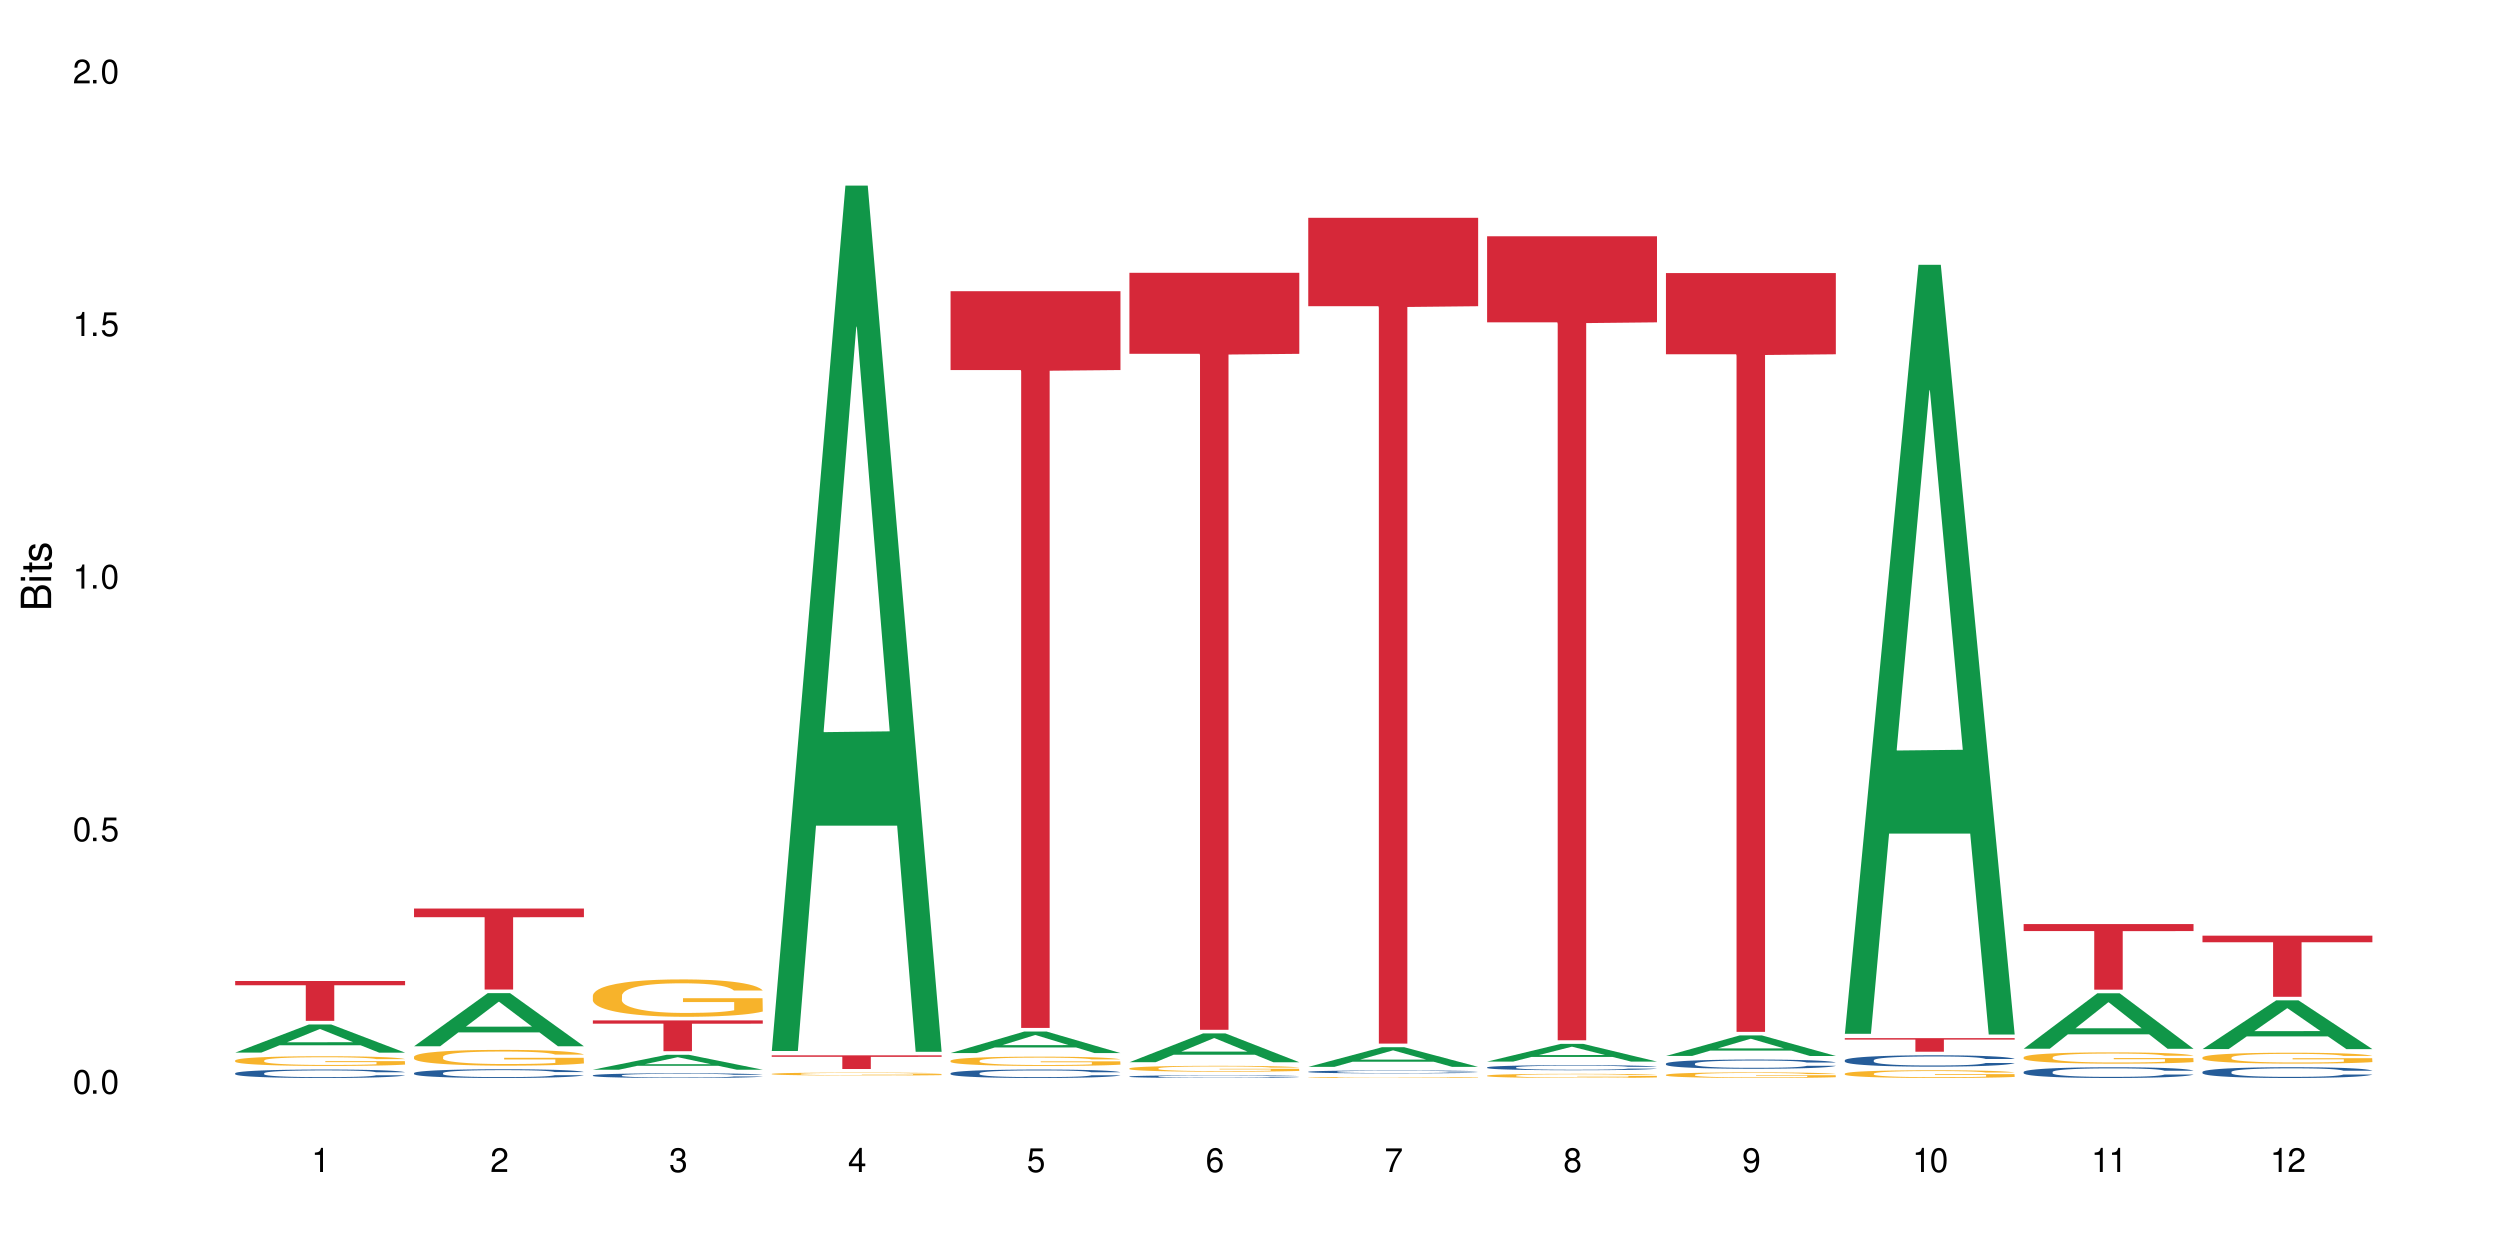 <?xml version="1.0" encoding="UTF-8"?>
<svg xmlns="http://www.w3.org/2000/svg" xmlns:xlink="http://www.w3.org/1999/xlink" width="720" height="360" viewBox="0 0 720 360">
<defs>
<g>
<g id="glyph-0-0">
</g>
<g id="glyph-0-1">
<path d="M 2.641 -6.938 C 2 -6.938 1.422 -6.656 1.078 -6.172 C 0.641 -5.562 0.406 -4.641 0.406 -3.359 C 0.406 -1.016 1.188 0.219 2.641 0.219 C 4.078 0.219 4.859 -1.016 4.859 -3.297 C 4.859 -4.641 4.656 -5.547 4.203 -6.172 C 3.844 -6.656 3.281 -6.938 2.641 -6.938 Z M 2.641 -6.188 C 3.547 -6.188 4 -5.25 4 -3.375 C 4 -1.406 3.562 -0.484 2.625 -0.484 C 1.734 -0.484 1.281 -1.438 1.281 -3.344 C 1.281 -5.25 1.734 -6.188 2.641 -6.188 Z M 2.641 -6.188 "/>
</g>
<g id="glyph-0-2">
<path d="M 1.828 -1 L 0.828 -1 L 0.828 0 L 1.828 0 Z M 1.828 -1 "/>
</g>
<g id="glyph-0-3">
<path d="M 4.562 -6.797 L 1.062 -6.797 L 0.547 -3.094 L 1.328 -3.094 C 1.719 -3.562 2.047 -3.734 2.578 -3.734 C 3.484 -3.734 4.062 -3.109 4.062 -2.094 C 4.062 -1.125 3.484 -0.531 2.578 -0.531 C 1.828 -0.531 1.375 -0.906 1.188 -1.672 L 0.328 -1.672 C 0.453 -1.109 0.547 -0.844 0.75 -0.594 C 1.125 -0.078 1.828 0.219 2.594 0.219 C 3.969 0.219 4.922 -0.781 4.922 -2.219 C 4.922 -3.562 4.031 -4.484 2.719 -4.484 C 2.25 -4.484 1.859 -4.359 1.469 -4.062 L 1.734 -5.969 L 4.562 -5.969 Z M 4.562 -6.797 "/>
</g>
<g id="glyph-0-4">
<path d="M 2.484 -4.938 L 2.484 0 L 3.328 0 L 3.328 -6.938 L 2.766 -6.938 C 2.469 -5.875 2.281 -5.734 0.984 -5.562 L 0.984 -4.938 Z M 2.484 -4.938 "/>
</g>
<g id="glyph-0-5">
<path d="M 4.859 -0.828 L 1.281 -0.828 C 1.359 -1.406 1.672 -1.781 2.5 -2.281 L 3.469 -2.828 C 4.406 -3.344 4.906 -4.062 4.906 -4.906 C 4.906 -5.484 4.672 -6.031 4.266 -6.406 C 3.859 -6.766 3.375 -6.938 2.719 -6.938 C 1.859 -6.938 1.219 -6.625 0.844 -6.031 C 0.609 -5.672 0.5 -5.234 0.484 -4.531 L 1.328 -4.531 C 1.359 -5.016 1.406 -5.281 1.531 -5.516 C 1.75 -5.938 2.188 -6.203 2.703 -6.203 C 3.469 -6.203 4.031 -5.641 4.031 -4.891 C 4.031 -4.344 3.719 -3.859 3.125 -3.516 L 2.234 -3 C 0.812 -2.172 0.406 -1.531 0.328 -0.016 L 4.859 -0.016 Z M 4.859 -0.828 "/>
</g>
<g id="glyph-0-6">
<path d="M 2.125 -3.188 L 2.578 -3.188 C 3.5 -3.188 3.984 -2.766 3.984 -1.922 C 3.984 -1.062 3.469 -0.531 2.594 -0.531 C 1.656 -0.531 1.203 -1 1.156 -2.016 L 0.312 -2.016 C 0.344 -1.453 0.438 -1.094 0.609 -0.781 C 0.953 -0.109 1.625 0.219 2.547 0.219 C 3.953 0.219 4.859 -0.625 4.859 -1.938 C 4.859 -2.828 4.516 -3.297 3.703 -3.594 C 4.344 -3.844 4.656 -4.328 4.656 -5.031 C 4.656 -6.219 3.875 -6.938 2.578 -6.938 C 1.203 -6.938 0.484 -6.172 0.453 -4.703 L 1.297 -4.703 C 1.312 -5.125 1.344 -5.359 1.453 -5.578 C 1.641 -5.969 2.062 -6.203 2.594 -6.203 C 3.344 -6.203 3.797 -5.75 3.797 -5 C 3.797 -4.516 3.609 -4.219 3.25 -4.047 C 3.016 -3.953 2.703 -3.922 2.125 -3.906 Z M 2.125 -3.188 "/>
</g>
<g id="glyph-0-7">
<path d="M 3.141 -1.672 L 3.141 0 L 3.984 0 L 3.984 -1.672 L 4.984 -1.672 L 4.984 -2.438 L 3.984 -2.438 L 3.984 -6.938 L 3.359 -6.938 L 0.266 -2.578 L 0.266 -1.672 Z M 3.141 -2.438 L 1 -2.438 L 3.141 -5.5 Z M 3.141 -2.438 "/>
</g>
<g id="glyph-0-8">
<path d="M 4.781 -5.125 C 4.609 -6.266 3.891 -6.938 2.844 -6.938 C 2.094 -6.938 1.422 -6.578 1.031 -5.953 C 0.594 -5.266 0.406 -4.422 0.406 -3.172 C 0.406 -2 0.578 -1.25 0.984 -0.641 C 1.359 -0.078 1.953 0.219 2.703 0.219 C 3.984 0.219 4.922 -0.75 4.922 -2.094 C 4.922 -3.375 4.062 -4.281 2.844 -4.281 C 2.172 -4.281 1.641 -4.031 1.281 -3.516 C 1.281 -5.234 1.828 -6.188 2.797 -6.188 C 3.391 -6.188 3.797 -5.797 3.938 -5.125 Z M 2.734 -3.531 C 3.547 -3.531 4.062 -2.953 4.062 -2.031 C 4.062 -1.156 3.484 -0.531 2.703 -0.531 C 1.922 -0.531 1.328 -1.188 1.328 -2.078 C 1.328 -2.938 1.906 -3.531 2.734 -3.531 Z M 2.734 -3.531 "/>
</g>
<g id="glyph-0-9">
<path d="M 4.984 -6.797 L 0.438 -6.797 L 0.438 -5.969 L 4.109 -5.969 C 2.5 -3.656 1.828 -2.234 1.328 0 L 2.219 0 C 2.594 -2.172 3.453 -4.047 4.984 -6.094 Z M 4.984 -6.797 "/>
</g>
<g id="glyph-0-10">
<path d="M 3.75 -3.656 C 4.469 -4.094 4.688 -4.438 4.688 -5.078 C 4.688 -6.172 3.844 -6.938 2.641 -6.938 C 1.438 -6.938 0.594 -6.172 0.594 -5.094 C 0.594 -4.438 0.812 -4.094 1.516 -3.656 C 0.734 -3.266 0.359 -2.703 0.359 -1.922 C 0.359 -0.656 1.281 0.219 2.641 0.219 C 3.984 0.219 4.922 -0.656 4.922 -1.922 C 4.922 -2.703 4.531 -3.266 3.75 -3.656 Z M 2.641 -6.188 C 3.359 -6.188 3.812 -5.75 3.812 -5.062 C 3.812 -4.406 3.344 -3.984 2.641 -3.984 C 1.922 -3.984 1.453 -4.406 1.453 -5.078 C 1.453 -5.75 1.922 -6.188 2.641 -6.188 Z M 2.641 -3.266 C 3.484 -3.266 4.062 -2.719 4.062 -1.906 C 4.062 -1.078 3.484 -0.531 2.625 -0.531 C 1.797 -0.531 1.219 -1.094 1.219 -1.906 C 1.219 -2.719 1.781 -3.266 2.641 -3.266 Z M 2.641 -3.266 "/>
</g>
<g id="glyph-0-11">
<path d="M 0.516 -1.578 C 0.672 -0.453 1.406 0.219 2.438 0.219 C 3.188 0.219 3.859 -0.141 4.266 -0.766 C 4.688 -1.453 4.891 -2.297 4.891 -3.547 C 4.891 -4.719 4.703 -5.453 4.312 -6.078 C 3.938 -6.641 3.344 -6.938 2.594 -6.938 C 1.297 -6.938 0.359 -5.969 0.359 -4.625 C 0.359 -3.344 1.234 -2.453 2.453 -2.453 C 3.094 -2.453 3.578 -2.672 4.016 -3.203 C 4 -1.484 3.469 -0.531 2.5 -0.531 C 1.906 -0.531 1.484 -0.906 1.359 -1.578 Z M 2.578 -6.203 C 3.375 -6.203 3.969 -5.531 3.969 -4.641 C 3.969 -3.797 3.391 -3.188 2.547 -3.188 C 1.734 -3.188 1.234 -3.766 1.234 -4.688 C 1.234 -5.562 1.797 -6.203 2.578 -6.203 Z M 2.578 -6.203 "/>
</g>
<g id="glyph-1-0">
</g>
<g id="glyph-1-1">
<path d="M 0 -0.953 L 0 -4.891 C 0 -5.719 -0.234 -6.344 -0.734 -6.797 C -1.188 -7.234 -1.812 -7.469 -2.5 -7.469 C -3.547 -7.469 -4.188 -7 -4.625 -5.875 C -4.984 -6.688 -5.625 -7.094 -6.531 -7.094 C -7.172 -7.094 -7.734 -6.859 -8.141 -6.391 C -8.562 -5.922 -8.75 -5.344 -8.75 -4.5 L -8.75 -0.953 Z M -4.984 -2.062 L -7.766 -2.062 L -7.766 -4.219 C -7.766 -4.844 -7.688 -5.203 -7.453 -5.5 C -7.219 -5.812 -6.859 -5.969 -6.375 -5.969 C -5.891 -5.969 -5.531 -5.812 -5.297 -5.5 C -5.062 -5.203 -4.984 -4.844 -4.984 -4.219 Z M -0.984 -2.062 L -4 -2.062 L -4 -4.781 C -4 -5.766 -3.438 -6.359 -2.484 -6.359 C -1.547 -6.359 -0.984 -5.766 -0.984 -4.781 Z M -0.984 -2.062 "/>
</g>
<g id="glyph-1-2">
<path d="M -6.281 -1.797 L -6.281 -0.797 L 0 -0.797 L 0 -1.797 Z M -8.75 -1.797 L -8.75 -0.797 L -7.484 -0.797 L -7.484 -1.797 Z M -8.75 -1.797 "/>
</g>
<g id="glyph-1-3">
<path d="M -6.281 -3.047 L -6.281 -2.016 L -8.016 -2.016 L -8.016 -1.016 L -6.281 -1.016 L -6.281 -0.172 L -5.469 -0.172 L -5.469 -1.016 L -0.719 -1.016 C -0.078 -1.016 0.281 -1.453 0.281 -2.234 C 0.281 -2.5 0.25 -2.719 0.188 -3.047 L -0.641 -3.047 C -0.609 -2.906 -0.594 -2.766 -0.594 -2.562 C -0.594 -2.141 -0.719 -2.016 -1.156 -2.016 L -5.469 -2.016 L -5.469 -3.047 Z M -6.281 -3.047 "/>
</g>
<g id="glyph-1-4">
<path d="M -4.531 -5.25 C -5.766 -5.25 -6.469 -4.422 -6.469 -2.969 C -6.469 -1.516 -5.719 -0.562 -4.547 -0.562 C -3.562 -0.562 -3.094 -1.062 -2.734 -2.562 L -2.516 -3.484 C -2.344 -4.188 -2.094 -4.469 -1.641 -4.469 C -1.047 -4.469 -0.641 -3.875 -0.641 -3 C -0.641 -2.453 -0.797 -2 -1.062 -1.75 C -1.25 -1.594 -1.422 -1.531 -1.875 -1.469 L -1.875 -0.406 C -0.422 -0.453 0.281 -1.266 0.281 -2.922 C 0.281 -4.5 -0.5 -5.516 -1.719 -5.516 C -2.656 -5.516 -3.172 -4.984 -3.469 -3.734 L -3.703 -2.766 C -3.891 -1.953 -4.156 -1.609 -4.594 -1.609 C -5.188 -1.609 -5.547 -2.125 -5.547 -2.938 C -5.547 -3.75 -5.203 -4.172 -4.531 -4.203 Z M -4.531 -5.25 "/>
</g>
</g>
</defs>
<rect x="-72" y="-36" width="864" height="432" fill="rgb(100%, 100%, 100%)" fill-opacity="1"/>
<path fill-rule="nonzero" fill="rgb(6.275%, 58.824%, 28.235%)" fill-opacity="1" d="M 67.73 303.152 L 67.785 303.145 L 88.957 295.047 L 95.387 295.047 L 116.664 303.16 L 109.188 303.16 L 103.855 301.043 L 80.488 301.043 L 75.258 303.152 L 67.73 303.152 L 82.734 300.168 L 101.711 300.16 L 92.25 296.375 L 92.145 296.367 L 92.039 296.391 L 82.684 300.16 L 82.734 300.168 Z M 67.73 303.152 "/>
<path fill-rule="nonzero" fill="rgb(14.51%, 36.078%, 60%)" fill-opacity="1" d="M 67.73 309.086 L 67.789 309.086 L 67.789 309.031 L 67.969 308.945 L 68.387 308.84 L 68.805 308.766 L 69.879 308.637 L 71.371 308.508 L 72.922 308.41 L 74.055 308.352 L 75.07 308.309 L 77.398 308.227 L 78.891 308.184 L 80.5 308.145 L 82.469 308.105 L 83.902 308.086 L 87.125 308.051 L 89.512 308.035 L 91.363 308.027 L 95.359 308.027 L 97.746 308.035 L 99.477 308.047 L 101.387 308.066 L 102.996 308.086 L 105.801 308.133 L 108.309 308.195 L 109.441 308.23 L 111.234 308.301 L 112.605 308.367 L 113.559 308.426 L 114.633 308.508 L 115.59 308.609 L 116.305 308.723 L 116.664 308.816 L 108.309 308.816 L 107.891 308.73 L 107.414 308.66 L 106.52 308.566 L 105.625 308.504 L 104.371 308.438 L 103.238 308.398 L 101.684 308.355 L 100.312 308.328 L 98.879 308.309 L 97.508 308.293 L 94.883 308.281 L 91.84 308.281 L 90.707 308.285 L 88.379 308.305 L 87.125 308.32 L 85.336 308.352 L 84.082 308.379 L 82.59 308.422 L 81.574 308.461 L 80.32 308.52 L 79.426 308.57 L 78.414 308.645 L 77.816 308.699 L 77.277 308.762 L 76.801 308.836 L 76.441 308.914 L 76.203 308.996 L 76.086 309.078 L 76.086 309.422 L 76.203 309.5 L 76.504 309.594 L 77.277 309.73 L 78.414 309.848 L 79.727 309.941 L 80.977 310.008 L 81.695 310.039 L 82.648 310.078 L 84.141 310.121 L 86.289 310.164 L 87.543 310.184 L 89.453 310.203 L 91.422 310.211 L 94.047 310.211 L 96.375 310.203 L 97.926 310.191 L 99.535 310.172 L 101.746 310.133 L 103.117 310.098 L 104.312 310.055 L 105.207 310.016 L 105.801 309.977 L 106.699 309.91 L 107.414 309.832 L 107.949 309.754 L 108.309 309.68 L 116.664 309.68 L 116.305 309.77 L 115.77 309.855 L 115.23 309.922 L 114.395 310 L 113.441 310.066 L 112.066 310.145 L 110.934 310.195 L 109.441 310.254 L 108.07 310.293 L 106.578 310.332 L 104.371 310.379 L 102.938 310.398 L 101.387 310.418 L 99.535 310.438 L 97.211 310.453 L 94.703 310.461 L 92.375 310.465 L 89.871 310.461 L 88.02 310.449 L 85.574 310.43 L 82.531 310.391 L 80.32 310.348 L 78.59 310.305 L 77.102 310.262 L 75.43 310.203 L 73.281 310.102 L 71.969 310.027 L 71.074 309.965 L 70.059 309.879 L 69.344 309.801 L 68.508 309.676 L 67.91 309.516 L 67.73 309.395 Z M 67.73 309.086 "/>
<path fill-rule="nonzero" fill="rgb(96.863%, 70.196%, 16.863%)" fill-opacity="1" d="M 67.73 305.395 L 67.789 305.391 L 67.789 305.34 L 68.031 305.227 L 68.625 305.066 L 69.402 304.938 L 70.238 304.832 L 70.773 304.781 L 71.668 304.703 L 72.445 304.648 L 74.414 304.531 L 76.922 304.426 L 78.293 304.379 L 79.844 304.336 L 82.051 304.285 L 83.066 304.27 L 86.172 304.227 L 89.691 304.203 L 93.57 304.195 L 95.359 304.195 L 97.805 304.207 L 101.148 304.234 L 103.059 304.262 L 104.551 304.285 L 106.102 304.32 L 108.012 304.371 L 109.801 304.434 L 111.234 304.492 L 112.664 304.57 L 113.859 304.652 L 114.871 304.742 L 115.77 304.848 L 116.305 304.938 L 116.664 305.027 L 108.367 305.027 L 107.891 304.938 L 107.355 304.867 L 106.461 304.785 L 105.562 304.723 L 104.668 304.676 L 102.996 304.609 L 101.566 304.566 L 99.777 304.531 L 98.047 304.508 L 96.074 304.492 L 94.883 304.488 L 91.719 304.488 L 88.855 304.508 L 87.184 304.527 L 85.992 304.547 L 84.32 304.586 L 83.305 304.617 L 82.707 304.637 L 80.918 304.715 L 79.727 304.789 L 79.07 304.836 L 78.234 304.914 L 77.637 304.98 L 76.98 305.082 L 76.621 305.16 L 76.145 305.336 L 76.086 305.797 L 76.266 305.891 L 76.621 305.996 L 77.102 306.09 L 77.816 306.188 L 78.531 306.262 L 79.785 306.359 L 80.859 306.426 L 81.695 306.469 L 83.305 306.539 L 83.961 306.562 L 85.512 306.609 L 87.125 306.645 L 89.094 306.676 L 90.586 306.691 L 92.973 306.703 L 96.016 306.703 L 99.598 306.688 L 101.863 306.668 L 103.414 306.648 L 104.43 306.629 L 105.684 306.602 L 106.578 306.574 L 107.414 306.547 L 108.43 306.504 L 108.43 305.891 L 93.688 305.891 L 93.688 305.602 L 116.602 305.602 L 116.664 306.602 L 115.41 306.668 L 113.859 306.738 L 112.367 306.789 L 110.816 306.832 L 108.605 306.879 L 106.816 306.91 L 104.07 306.945 L 101.566 306.969 L 98.941 306.984 L 96.613 306.992 L 93.867 306.996 L 91.422 306.988 L 88.797 306.973 L 86.707 306.953 L 84.797 306.93 L 82.887 306.895 L 80.5 306.84 L 78.949 306.797 L 77.34 306.742 L 75.727 306.68 L 74.297 306.609 L 73.34 306.559 L 72.387 306.496 L 71.371 306.418 L 70.418 306.332 L 69.699 306.254 L 69.043 306.164 L 68.566 306.078 L 68.09 305.965 L 67.852 305.871 L 67.73 305.793 Z M 67.73 305.395 "/>
<path fill-rule="nonzero" fill="rgb(83.922%, 15.686%, 22.353%)" fill-opacity="1" d="M 67.73 282.523 L 116.664 282.523 L 116.664 283.754 L 96.27 283.762 L 96.27 294.016 L 88.066 294.016 L 88.066 283.773 L 87.945 283.754 L 67.73 283.754 Z M 67.73 282.523 "/>
<path fill-rule="nonzero" fill="rgb(6.275%, 58.824%, 28.235%)" fill-opacity="1" d="M 119.238 301.32 L 119.289 301.305 L 140.465 286.023 L 146.895 286.023 L 168.172 301.332 L 160.695 301.332 L 155.363 297.336 L 131.996 297.336 L 126.766 301.32 L 119.238 301.32 L 134.242 295.684 L 153.219 295.668 L 143.758 288.523 L 143.652 288.508 L 143.547 288.551 L 134.191 295.668 L 134.242 295.684 Z M 119.238 301.32 "/>
<path fill-rule="nonzero" fill="rgb(14.51%, 36.078%, 60%)" fill-opacity="1" d="M 119.238 309.039 L 119.297 309.039 L 119.297 308.98 L 119.477 308.895 L 119.895 308.785 L 120.312 308.707 L 121.387 308.57 L 122.879 308.441 L 124.43 308.34 L 125.562 308.277 L 126.578 308.234 L 128.906 308.148 L 130.398 308.102 L 132.008 308.062 L 133.977 308.023 L 135.41 308.004 L 138.633 307.965 L 141.02 307.949 L 142.871 307.941 L 146.867 307.941 L 149.254 307.953 L 150.984 307.961 L 152.895 307.98 L 154.504 308.004 L 157.309 308.055 L 159.816 308.117 L 160.949 308.152 L 162.742 308.227 L 164.113 308.293 L 165.066 308.355 L 166.141 308.441 L 167.098 308.543 L 167.812 308.66 L 168.172 308.762 L 159.816 308.762 L 159.398 308.668 L 158.922 308.598 L 158.027 308.504 L 157.133 308.434 L 155.879 308.367 L 154.746 308.324 L 153.191 308.281 L 151.82 308.254 L 150.387 308.234 L 149.016 308.219 L 146.391 308.203 L 143.348 308.203 L 142.211 308.211 L 139.887 308.227 L 138.633 308.242 L 136.844 308.277 L 135.59 308.305 L 134.098 308.352 L 133.082 308.391 L 131.828 308.453 L 130.934 308.504 L 129.922 308.582 L 129.324 308.637 L 128.785 308.703 L 128.309 308.777 L 127.949 308.859 L 127.711 308.945 L 127.594 309.027 L 127.594 309.387 L 127.711 309.469 L 128.012 309.566 L 128.785 309.707 L 129.922 309.828 L 131.234 309.926 L 132.484 309.992 L 133.203 310.027 L 134.156 310.062 L 135.648 310.109 L 137.797 310.156 L 139.051 310.172 L 140.961 310.191 L 142.93 310.203 L 145.555 310.203 L 147.883 310.191 L 149.434 310.18 L 151.043 310.164 L 153.254 310.121 L 154.625 310.086 L 155.816 310.043 L 156.715 310 L 157.309 309.961 L 158.207 309.891 L 158.922 309.812 L 159.457 309.73 L 159.816 309.652 L 168.172 309.652 L 167.812 309.746 L 167.277 309.836 L 166.738 309.902 L 165.902 309.98 L 164.949 310.055 L 163.574 310.133 L 162.441 310.188 L 160.949 310.246 L 159.578 310.289 L 158.086 310.328 L 155.879 310.375 L 154.445 310.398 L 152.895 310.418 L 151.043 310.438 L 148.719 310.453 L 146.211 310.461 L 143.883 310.465 L 141.379 310.461 L 139.527 310.449 L 137.082 310.43 L 134.039 310.387 L 131.828 310.344 L 130.098 310.301 L 128.605 310.254 L 126.938 310.191 L 124.789 310.09 L 123.477 310.012 L 122.582 309.949 L 121.566 309.859 L 120.852 309.777 L 120.016 309.648 L 119.418 309.484 L 119.238 309.359 Z M 119.238 309.039 "/>
<path fill-rule="nonzero" fill="rgb(96.863%, 70.196%, 16.863%)" fill-opacity="1" d="M 119.238 304.312 L 119.297 304.309 L 119.297 304.227 L 119.535 304.039 L 120.133 303.781 L 120.91 303.57 L 121.746 303.402 L 122.281 303.316 L 123.176 303.191 L 123.953 303.102 L 125.922 302.914 L 128.43 302.738 L 129.801 302.664 L 131.352 302.594 L 133.559 302.516 L 134.574 302.484 L 137.676 302.418 L 141.199 302.379 L 145.078 302.367 L 146.867 302.371 L 149.312 302.387 L 152.656 302.434 L 154.566 302.473 L 156.059 302.516 L 157.609 302.57 L 159.52 302.652 L 161.309 302.75 L 162.742 302.852 L 164.172 302.977 L 165.367 303.109 L 166.379 303.254 L 167.277 303.43 L 167.812 303.574 L 168.172 303.719 L 159.875 303.719 L 159.398 303.574 L 158.863 303.461 L 157.965 303.324 L 157.07 303.223 L 156.176 303.145 L 154.504 303.039 L 153.074 302.973 L 151.281 302.914 L 149.551 302.875 L 147.582 302.852 L 146.391 302.844 L 143.227 302.844 L 140.363 302.871 L 138.691 302.906 L 137.5 302.938 L 135.828 303 L 134.812 303.051 L 134.215 303.082 L 132.426 303.211 L 131.234 303.328 L 130.578 303.406 L 129.742 303.531 L 129.145 303.645 L 128.488 303.809 L 128.129 303.934 L 127.652 304.215 L 127.594 304.965 L 127.773 305.121 L 128.129 305.293 L 128.605 305.441 L 129.324 305.598 L 130.039 305.719 L 131.293 305.879 L 132.367 305.988 L 133.203 306.059 L 134.812 306.172 L 135.469 306.207 L 137.02 306.285 L 138.633 306.34 L 140.602 306.391 L 142.094 306.418 L 144.48 306.438 L 147.523 306.438 L 151.105 306.41 L 153.371 306.379 L 154.922 306.344 L 155.938 306.316 L 157.191 306.27 L 158.086 306.23 L 158.922 306.184 L 159.938 306.113 L 159.938 305.121 L 145.195 305.117 L 145.195 304.652 L 168.109 304.648 L 168.172 306.27 L 166.918 306.383 L 165.367 306.492 L 163.875 306.574 L 162.324 306.645 L 160.113 306.723 L 158.324 306.773 L 155.578 306.832 L 153.074 306.867 L 150.449 306.895 L 148.121 306.906 L 145.375 306.91 L 142.93 306.902 L 140.305 306.875 L 138.215 306.844 L 136.305 306.801 L 134.395 306.75 L 132.008 306.66 L 130.457 306.59 L 128.848 306.504 L 127.234 306.398 L 125.801 306.289 L 124.848 306.199 L 123.895 306.102 L 122.879 305.977 L 121.926 305.836 L 121.207 305.707 L 120.551 305.562 L 120.074 305.426 L 119.598 305.238 L 119.359 305.09 L 119.238 304.961 Z M 119.238 304.312 "/>
<path fill-rule="nonzero" fill="rgb(83.922%, 15.686%, 22.353%)" fill-opacity="1" d="M 119.238 261.648 L 168.172 261.648 L 168.172 264.148 L 147.777 264.168 L 147.777 284.988 L 139.574 284.988 L 139.574 264.191 L 139.453 264.148 L 119.238 264.148 Z M 119.238 261.648 "/>
<path fill-rule="nonzero" fill="rgb(6.275%, 58.824%, 28.235%)" fill-opacity="1" d="M 170.746 308.074 L 170.797 308.066 L 191.973 303.785 L 198.402 303.785 L 219.68 308.078 L 212.203 308.078 L 206.871 306.957 L 183.504 306.957 L 178.273 308.074 L 170.746 308.074 L 185.75 306.492 L 204.727 306.488 L 195.266 304.484 L 195.16 304.48 L 195.055 304.492 L 185.699 306.488 L 185.75 306.492 Z M 170.746 308.074 "/>
<path fill-rule="nonzero" fill="rgb(14.51%, 36.078%, 60%)" fill-opacity="1" d="M 170.746 309.699 L 170.805 309.695 L 170.805 309.668 L 170.984 309.621 L 171.402 309.562 L 171.82 309.52 L 172.895 309.445 L 174.387 309.375 L 175.938 309.32 L 177.07 309.289 L 178.086 309.266 L 180.414 309.219 L 181.906 309.195 L 183.516 309.176 L 185.484 309.152 L 186.918 309.141 L 190.141 309.121 L 192.527 309.113 L 194.375 309.109 L 198.375 309.109 L 200.762 309.113 L 202.492 309.121 L 204.402 309.129 L 206.012 309.141 L 208.816 309.168 L 211.324 309.203 L 212.457 309.223 L 214.25 309.262 L 215.621 309.297 L 216.574 309.332 L 217.648 309.375 L 218.605 309.434 L 219.32 309.496 L 219.68 309.547 L 211.324 309.547 L 210.906 309.5 L 210.43 309.461 L 209.535 309.41 L 208.641 309.375 L 207.387 309.336 L 206.25 309.312 L 204.699 309.289 L 203.328 309.277 L 201.895 309.266 L 200.523 309.258 L 197.898 309.25 L 194.855 309.25 L 193.719 309.254 L 191.395 309.262 L 190.141 309.27 L 188.352 309.289 L 187.098 309.305 L 185.605 309.328 L 184.59 309.352 L 183.336 309.383 L 182.441 309.41 L 181.426 309.453 L 180.832 309.484 L 180.293 309.516 L 179.816 309.559 L 179.457 309.602 L 179.219 309.648 L 179.102 309.691 L 179.102 309.883 L 179.219 309.93 L 179.52 309.98 L 180.293 310.055 L 181.426 310.121 L 182.742 310.176 L 183.992 310.211 L 184.711 310.23 L 185.664 310.25 L 187.156 310.273 L 189.305 310.297 L 190.559 310.309 L 192.469 310.316 L 194.438 310.324 L 197.062 310.324 L 199.391 310.316 L 200.941 310.312 L 202.551 310.301 L 204.762 310.281 L 206.133 310.262 L 207.324 310.238 L 208.223 310.215 L 208.816 310.195 L 209.711 310.156 L 210.43 310.113 L 210.965 310.07 L 211.324 310.027 L 219.68 310.027 L 219.32 310.078 L 218.785 310.125 L 218.246 310.16 L 217.41 310.207 L 216.457 310.242 L 215.082 310.285 L 213.949 310.316 L 212.457 310.348 L 211.086 310.371 L 209.594 310.391 L 207.387 310.414 L 205.953 310.43 L 204.402 310.438 L 202.551 310.449 L 200.227 310.457 L 197.719 310.465 L 195.391 310.465 L 192.887 310.461 L 191.035 310.457 L 188.59 310.445 L 185.547 310.422 L 183.336 310.398 L 181.605 310.375 L 180.113 310.352 L 178.445 310.316 L 176.297 310.262 L 174.984 310.223 L 174.086 310.188 L 173.074 310.137 L 172.355 310.094 L 171.523 310.027 L 170.926 309.938 L 170.746 309.871 Z M 170.746 309.699 "/>
<path fill-rule="nonzero" fill="rgb(96.863%, 70.196%, 16.863%)" fill-opacity="1" d="M 170.746 286.684 L 170.805 286.672 L 170.805 286.477 L 171.043 286.035 L 171.641 285.426 L 172.418 284.922 L 173.254 284.527 L 173.789 284.324 L 174.684 284.027 L 175.461 283.812 L 177.43 283.367 L 179.938 282.957 L 181.309 282.777 L 182.859 282.609 L 185.066 282.426 L 186.082 282.355 L 189.184 282.199 L 192.707 282.098 L 196.586 282.07 L 198.375 282.078 L 200.82 282.117 L 204.164 282.227 L 206.074 282.324 L 207.566 282.426 L 209.117 282.551 L 211.027 282.75 L 212.816 282.984 L 214.25 283.223 L 215.68 283.516 L 216.875 283.832 L 217.887 284.176 L 218.785 284.59 L 219.32 284.934 L 219.68 285.277 L 211.383 285.277 L 210.906 284.934 L 210.371 284.668 L 209.473 284.344 L 208.578 284.105 L 207.684 283.918 L 206.012 283.664 L 204.582 283.508 L 202.789 283.367 L 201.059 283.281 L 199.09 283.223 L 197.898 283.199 L 194.734 283.199 L 191.871 283.27 L 190.199 283.348 L 189.008 283.426 L 187.336 283.574 L 186.32 283.691 L 185.723 283.773 L 183.934 284.078 L 182.742 284.352 L 182.086 284.539 L 181.25 284.832 L 180.652 285.098 L 179.996 285.492 L 179.637 285.789 L 179.16 286.457 L 179.102 288.227 L 179.281 288.602 L 179.637 289.004 L 180.113 289.359 L 180.832 289.734 L 181.547 290.02 L 182.801 290.402 L 183.875 290.656 L 184.711 290.824 L 186.32 291.09 L 186.977 291.18 L 188.527 291.355 L 190.141 291.492 L 192.109 291.609 L 193.602 291.672 L 195.988 291.719 L 199.031 291.719 L 202.613 291.66 L 204.879 291.582 L 206.43 291.504 L 207.445 291.434 L 208.699 291.324 L 209.594 291.227 L 210.43 291.121 L 211.445 290.953 L 211.445 288.602 L 196.703 288.59 L 196.703 287.488 L 219.617 287.48 L 219.68 291.324 L 218.426 291.59 L 216.875 291.848 L 215.383 292.043 L 213.832 292.211 L 211.621 292.398 L 209.832 292.516 L 207.086 292.652 L 204.582 292.742 L 201.957 292.801 L 199.629 292.832 L 196.883 292.84 L 194.438 292.82 L 191.812 292.762 L 189.723 292.684 L 187.812 292.586 L 185.902 292.457 L 183.516 292.25 L 181.965 292.082 L 180.355 291.875 L 178.742 291.633 L 177.309 291.367 L 176.355 291.16 L 175.402 290.922 L 174.387 290.629 L 173.43 290.293 L 172.715 289.988 L 172.059 289.645 L 171.582 289.32 L 171.105 288.875 L 170.867 288.523 L 170.746 288.219 Z M 170.746 286.684 "/>
<path fill-rule="nonzero" fill="rgb(83.922%, 15.686%, 22.353%)" fill-opacity="1" d="M 170.746 293.871 L 219.68 293.871 L 219.68 294.824 L 199.285 294.832 L 199.285 302.75 L 191.078 302.75 L 191.078 294.84 L 190.961 294.824 L 170.746 294.824 Z M 170.746 293.871 "/>
<path fill-rule="nonzero" fill="rgb(6.275%, 58.824%, 28.235%)" fill-opacity="1" d="M 222.254 302.68 L 222.305 302.445 L 243.48 53.449 L 249.91 53.449 L 271.188 302.914 L 263.711 302.914 L 258.379 237.797 L 235.008 237.797 L 229.781 302.68 L 222.254 302.68 L 237.258 210.859 L 256.234 210.625 L 246.773 94.207 L 246.668 93.973 L 246.562 94.676 L 237.207 210.625 L 237.258 210.859 Z M 222.254 302.68 "/>
<path fill-rule="nonzero" fill="rgb(96.863%, 70.196%, 16.863%)" fill-opacity="1" d="M 222.254 309.27 L 222.312 309.27 L 222.312 309.254 L 222.551 309.219 L 223.148 309.172 L 223.926 309.133 L 224.762 309.102 L 225.297 309.082 L 226.191 309.059 L 226.969 309.043 L 228.938 309.008 L 231.445 308.977 L 232.816 308.961 L 234.367 308.949 L 236.574 308.934 L 237.59 308.93 L 240.691 308.918 L 244.215 308.91 L 248.094 308.906 L 249.883 308.906 L 252.328 308.91 L 255.672 308.918 L 257.582 308.926 L 259.07 308.934 L 260.625 308.945 L 262.535 308.961 L 264.324 308.977 L 265.754 308.996 L 267.188 309.02 L 268.383 309.047 L 269.395 309.07 L 270.289 309.105 L 270.828 309.133 L 271.188 309.16 L 262.891 309.16 L 262.414 309.133 L 261.875 309.109 L 260.98 309.086 L 260.086 309.066 L 259.191 309.051 L 257.52 309.031 L 256.09 309.02 L 254.297 309.008 L 252.566 309 L 250.598 308.996 L 246.242 308.996 L 243.379 309 L 241.707 309.008 L 240.516 309.012 L 238.844 309.023 L 237.828 309.035 L 237.23 309.039 L 235.441 309.062 L 234.25 309.086 L 233.59 309.102 L 232.758 309.125 L 232.16 309.145 L 231.504 309.176 L 231.145 309.199 L 230.668 309.25 L 230.609 309.391 L 230.785 309.422 L 231.145 309.453 L 231.621 309.48 L 232.34 309.508 L 233.055 309.531 L 234.309 309.562 L 235.383 309.582 L 236.219 309.594 L 237.828 309.617 L 238.484 309.625 L 240.035 309.637 L 241.648 309.648 L 243.617 309.656 L 245.109 309.66 L 247.496 309.664 L 250.539 309.664 L 254.121 309.66 L 256.387 309.656 L 257.938 309.648 L 258.953 309.645 L 260.207 309.637 L 261.102 309.629 L 261.938 309.617 L 262.949 309.605 L 262.949 309.422 L 248.211 309.418 L 248.211 309.332 L 271.125 309.332 L 271.188 309.637 L 269.934 309.656 L 268.383 309.676 L 266.891 309.691 L 265.34 309.703 L 263.129 309.719 L 261.34 309.73 L 258.594 309.738 L 256.09 309.746 L 253.465 309.75 L 251.137 309.754 L 245.945 309.754 L 243.32 309.746 L 241.23 309.742 L 239.32 309.734 L 237.41 309.723 L 235.023 309.707 L 233.473 309.695 L 231.859 309.68 L 230.25 309.66 L 228.816 309.637 L 227.863 309.621 L 226.91 309.602 L 225.895 309.578 L 224.938 309.555 L 224.223 309.531 L 223.566 309.504 L 223.09 309.477 L 222.613 309.441 L 222.375 309.414 L 222.254 309.391 Z M 222.254 309.27 "/>
<path fill-rule="nonzero" fill="rgb(83.922%, 15.686%, 22.353%)" fill-opacity="1" d="M 222.254 303.945 L 271.188 303.945 L 271.188 304.367 L 250.793 304.371 L 250.793 307.875 L 242.586 307.875 L 242.586 304.375 L 242.469 304.367 L 222.254 304.367 Z M 222.254 303.945 "/>
<path fill-rule="nonzero" fill="rgb(6.275%, 58.824%, 28.235%)" fill-opacity="1" d="M 273.762 303.277 L 273.812 303.273 L 294.984 297.082 L 301.418 297.082 L 322.695 303.285 L 315.219 303.285 L 309.887 301.664 L 286.516 301.664 L 281.289 303.277 L 273.762 303.277 L 288.766 300.996 L 307.742 300.988 L 298.281 298.098 L 298.176 298.09 L 298.07 298.105 L 288.711 300.988 L 288.766 300.996 Z M 273.762 303.277 "/>
<path fill-rule="nonzero" fill="rgb(14.51%, 36.078%, 60%)" fill-opacity="1" d="M 273.762 309.09 L 273.82 309.086 L 273.82 309.035 L 274 308.949 L 274.418 308.844 L 274.836 308.77 L 275.91 308.637 L 277.402 308.512 L 278.953 308.414 L 280.086 308.355 L 281.102 308.309 L 283.43 308.227 L 284.922 308.184 L 286.531 308.148 L 288.5 308.109 L 289.934 308.086 L 293.156 308.051 L 295.543 308.035 L 297.391 308.031 L 301.391 308.031 L 303.777 308.039 L 305.508 308.051 L 307.418 308.066 L 309.027 308.086 L 311.832 308.137 L 314.34 308.199 L 315.473 308.234 L 317.262 308.305 L 318.637 308.371 L 319.59 308.43 L 320.664 308.512 L 321.621 308.609 L 322.336 308.723 L 322.695 308.82 L 314.34 308.82 L 313.922 308.73 L 313.445 308.66 L 312.551 308.57 L 311.652 308.504 L 310.402 308.441 L 309.266 308.398 L 307.715 308.355 L 306.344 308.328 L 304.91 308.309 L 303.539 308.297 L 300.914 308.285 L 297.871 308.285 L 296.734 308.289 L 294.41 308.305 L 293.156 308.32 L 291.363 308.352 L 290.113 308.383 L 288.621 308.426 L 287.605 308.465 L 286.352 308.52 L 285.457 308.574 L 284.441 308.645 L 283.848 308.703 L 283.309 308.766 L 282.832 308.836 L 282.473 308.914 L 282.234 308.996 L 282.117 309.078 L 282.117 309.422 L 282.234 309.504 L 282.535 309.598 L 283.309 309.73 L 284.441 309.852 L 285.754 309.945 L 287.008 310.012 L 287.727 310.043 L 288.68 310.078 L 290.172 310.121 L 292.32 310.164 L 293.574 310.184 L 295.484 310.203 L 297.453 310.211 L 300.078 310.211 L 302.406 310.203 L 303.957 310.191 L 305.566 310.172 L 307.773 310.137 L 309.148 310.098 L 310.34 310.059 L 311.234 310.016 L 311.832 309.98 L 312.727 309.91 L 313.445 309.836 L 313.98 309.758 L 314.34 309.68 L 322.695 309.68 L 322.336 309.77 L 321.797 309.855 L 321.262 309.922 L 320.426 310 L 319.473 310.066 L 318.098 310.145 L 316.965 310.195 L 315.473 310.254 L 314.102 310.297 L 312.609 310.332 L 310.402 310.379 L 308.969 310.398 L 307.418 310.418 L 305.566 310.438 L 303.238 310.453 L 300.734 310.461 L 298.406 310.465 L 295.898 310.461 L 294.051 310.449 L 291.605 310.43 L 288.559 310.391 L 286.352 310.348 L 284.621 310.305 L 283.129 310.262 L 281.461 310.203 L 279.312 310.105 L 278 310.027 L 277.102 309.965 L 276.09 309.879 L 275.371 309.801 L 274.535 309.676 L 273.941 309.52 L 273.762 309.395 Z M 273.762 309.09 "/>
<path fill-rule="nonzero" fill="rgb(96.863%, 70.196%, 16.863%)" fill-opacity="1" d="M 273.762 305.465 L 273.82 305.461 L 273.82 305.414 L 274.059 305.305 L 274.656 305.152 L 275.434 305.027 L 276.27 304.93 L 276.805 304.875 L 277.699 304.805 L 278.477 304.75 L 280.445 304.641 L 282.949 304.535 L 284.324 304.492 L 285.875 304.449 L 288.082 304.402 L 289.098 304.387 L 292.199 304.348 L 295.723 304.324 L 299.602 304.316 L 301.391 304.316 L 303.836 304.328 L 307.18 304.355 L 309.09 304.379 L 310.578 304.402 L 312.133 304.438 L 314.039 304.484 L 315.832 304.543 L 317.262 304.602 L 318.695 304.676 L 319.891 304.754 L 320.902 304.84 L 321.797 304.941 L 322.336 305.027 L 322.695 305.113 L 314.398 305.113 L 313.922 305.027 L 313.383 304.961 L 312.488 304.883 L 311.594 304.824 L 310.699 304.777 L 309.027 304.711 L 307.598 304.672 L 305.805 304.641 L 304.074 304.617 L 302.105 304.602 L 300.914 304.598 L 297.75 304.598 L 294.887 304.613 L 293.215 304.633 L 292.02 304.652 L 290.352 304.691 L 289.336 304.719 L 288.738 304.738 L 286.949 304.816 L 285.754 304.883 L 285.098 304.93 L 284.266 305.004 L 283.668 305.07 L 283.012 305.168 L 282.652 305.242 L 282.176 305.406 L 282.117 305.848 L 282.293 305.941 L 282.652 306.043 L 283.129 306.129 L 283.848 306.223 L 284.562 306.293 L 285.816 306.391 L 286.891 306.453 L 287.727 306.496 L 289.336 306.562 L 289.992 306.582 L 291.543 306.629 L 293.156 306.66 L 295.125 306.691 L 296.617 306.707 L 299.004 306.719 L 302.047 306.719 L 305.625 306.703 L 307.895 306.684 L 309.445 306.664 L 310.461 306.648 L 311.715 306.621 L 312.609 306.598 L 313.445 306.57 L 314.457 306.527 L 314.457 305.941 L 299.719 305.941 L 299.719 305.664 L 322.633 305.664 L 322.695 306.621 L 321.441 306.688 L 319.891 306.75 L 318.398 306.801 L 316.844 306.84 L 314.637 306.887 L 312.848 306.918 L 310.102 306.949 L 307.598 306.973 L 304.969 306.988 L 302.645 306.996 L 299.898 306.996 L 297.453 306.992 L 294.824 306.977 L 292.738 306.957 L 290.828 306.934 L 288.918 306.902 L 286.531 306.852 L 284.98 306.809 L 283.367 306.758 L 281.758 306.695 L 280.324 306.629 L 279.371 306.578 L 278.414 306.52 L 277.402 306.445 L 276.445 306.363 L 275.73 306.289 L 275.074 306.203 L 274.598 306.121 L 274.121 306.012 L 273.879 305.922 L 273.762 305.848 Z M 273.762 305.465 "/>
<path fill-rule="nonzero" fill="rgb(83.922%, 15.686%, 22.353%)" fill-opacity="1" d="M 273.762 83.859 L 322.695 83.859 L 322.695 106.57 L 302.301 106.77 L 302.301 296.051 L 294.094 296.051 L 294.094 106.969 L 293.977 106.57 L 273.762 106.57 Z M 273.762 83.859 "/>
<path fill-rule="nonzero" fill="rgb(6.275%, 58.824%, 28.235%)" fill-opacity="1" d="M 325.27 305.918 L 325.32 305.91 L 346.492 297.621 L 352.926 297.621 L 374.199 305.926 L 366.727 305.926 L 361.395 303.758 L 338.023 303.758 L 332.797 305.918 L 325.27 305.918 L 340.273 302.859 L 359.25 302.852 L 349.789 298.98 L 349.684 298.973 L 349.578 298.996 L 340.219 302.852 L 340.273 302.859 Z M 325.27 305.918 "/>
<path fill-rule="nonzero" fill="rgb(14.51%, 36.078%, 60%)" fill-opacity="1" d="M 325.27 310.027 L 325.328 310.027 L 325.328 310.008 L 325.508 309.984 L 325.926 309.949 L 326.344 309.926 L 327.418 309.883 L 328.91 309.844 L 330.461 309.812 L 331.594 309.793 L 332.609 309.781 L 334.938 309.754 L 336.43 309.742 L 338.039 309.727 L 340.008 309.715 L 341.441 309.711 L 344.664 309.699 L 347.051 309.691 L 352.898 309.691 L 355.285 309.695 L 357.016 309.699 L 358.926 309.703 L 360.535 309.711 L 363.34 309.727 L 365.848 309.746 L 366.98 309.758 L 368.77 309.777 L 370.145 309.801 L 371.098 309.816 L 372.172 309.844 L 373.129 309.875 L 373.844 309.91 L 374.199 309.941 L 365.848 309.941 L 365.43 309.914 L 364.953 309.891 L 364.055 309.863 L 363.16 309.844 L 361.91 309.82 L 360.773 309.809 L 359.223 309.797 L 357.852 309.785 L 356.418 309.781 L 355.047 309.777 L 352.422 309.773 L 348.242 309.773 L 345.914 309.777 L 344.664 309.785 L 342.871 309.793 L 341.621 309.801 L 340.129 309.816 L 339.113 309.828 L 337.859 309.848 L 336.965 309.863 L 335.949 309.887 L 335.355 309.906 L 334.816 309.926 L 334.34 309.949 L 333.98 309.973 L 333.742 310 L 333.625 310.023 L 333.625 310.133 L 333.742 310.16 L 334.039 310.188 L 334.816 310.23 L 335.949 310.27 L 337.262 310.297 L 338.516 310.32 L 339.234 310.328 L 340.188 310.34 L 341.68 310.355 L 343.828 310.371 L 345.082 310.375 L 346.988 310.379 L 348.961 310.383 L 351.586 310.383 L 353.914 310.379 L 355.465 310.379 L 357.074 310.371 L 359.281 310.359 L 360.656 310.348 L 361.848 310.336 L 362.742 310.32 L 363.34 310.309 L 364.234 310.289 L 364.953 310.266 L 365.488 310.238 L 365.848 310.215 L 374.199 310.215 L 373.844 310.242 L 373.305 310.27 L 372.77 310.293 L 371.934 310.316 L 370.98 310.34 L 369.605 310.363 L 368.473 310.379 L 366.98 310.398 L 365.609 310.41 L 364.117 310.422 L 361.91 310.438 L 360.477 310.445 L 358.926 310.449 L 357.074 310.457 L 354.746 310.461 L 352.242 310.465 L 349.914 310.465 L 347.406 310.461 L 345.559 310.461 L 343.109 310.453 L 340.066 310.441 L 337.859 310.426 L 336.129 310.414 L 334.637 310.398 L 332.965 310.379 L 330.82 310.352 L 329.504 310.324 L 328.609 310.305 L 327.598 310.277 L 326.879 310.254 L 326.043 310.215 L 325.449 310.164 L 325.27 310.125 Z M 325.27 310.027 "/>
<path fill-rule="nonzero" fill="rgb(96.863%, 70.196%, 16.863%)" fill-opacity="1" d="M 325.27 307.684 L 325.328 307.684 L 325.328 307.652 L 325.566 307.582 L 326.164 307.488 L 326.941 307.406 L 327.773 307.344 L 328.312 307.312 L 329.207 307.266 L 329.984 307.23 L 331.953 307.16 L 334.457 307.098 L 335.832 307.066 L 337.383 307.043 L 339.59 307.012 L 340.605 307 L 343.707 306.977 L 347.23 306.961 L 351.109 306.957 L 352.898 306.957 L 355.344 306.965 L 358.688 306.98 L 360.594 306.996 L 362.086 307.012 L 363.641 307.031 L 365.547 307.062 L 367.34 307.102 L 368.77 307.137 L 370.203 307.184 L 371.395 307.234 L 372.41 307.289 L 373.305 307.355 L 373.844 307.41 L 374.199 307.465 L 365.906 307.465 L 365.43 307.41 L 364.891 307.367 L 363.996 307.316 L 363.102 307.277 L 362.207 307.25 L 360.535 307.207 L 359.105 307.184 L 357.312 307.16 L 355.582 307.148 L 353.613 307.137 L 349.258 307.137 L 346.395 307.145 L 344.723 307.16 L 343.527 307.172 L 341.859 307.195 L 340.844 307.211 L 340.246 307.227 L 338.457 307.273 L 337.262 307.316 L 336.605 307.348 L 335.77 307.395 L 335.176 307.434 L 334.52 307.496 L 334.16 307.543 L 333.684 307.648 L 333.625 307.93 L 333.801 307.988 L 334.16 308.051 L 334.637 308.109 L 335.355 308.168 L 336.07 308.211 L 337.324 308.273 L 338.398 308.312 L 339.234 308.34 L 340.844 308.383 L 341.5 308.395 L 343.051 308.426 L 344.664 308.445 L 346.633 308.465 L 348.125 308.473 L 350.512 308.48 L 353.555 308.48 L 357.133 308.473 L 359.402 308.461 L 360.953 308.449 L 361.969 308.438 L 363.223 308.418 L 364.117 308.402 L 364.953 308.387 L 365.965 308.359 L 365.965 307.988 L 351.227 307.988 L 351.227 307.812 L 374.141 307.812 L 374.199 308.418 L 372.949 308.461 L 371.395 308.5 L 369.906 308.531 L 368.352 308.559 L 366.145 308.59 L 364.355 308.609 L 361.609 308.629 L 359.105 308.645 L 356.477 308.652 L 354.152 308.656 L 351.406 308.66 L 348.961 308.656 L 346.332 308.645 L 344.246 308.633 L 342.336 308.617 L 340.426 308.598 L 338.039 308.566 L 336.488 308.539 L 334.875 308.508 L 333.266 308.469 L 331.832 308.426 L 330.879 308.395 L 329.922 308.355 L 328.91 308.309 L 327.953 308.258 L 327.238 308.207 L 326.582 308.152 L 326.105 308.102 L 325.625 308.031 L 325.387 307.977 L 325.27 307.93 Z M 325.27 307.684 "/>
<path fill-rule="nonzero" fill="rgb(83.922%, 15.686%, 22.353%)" fill-opacity="1" d="M 325.27 78.562 L 374.199 78.562 L 374.199 101.902 L 353.809 102.105 L 353.809 296.59 L 345.602 296.59 L 345.602 102.309 L 345.484 101.902 L 325.27 101.902 Z M 325.27 78.562 "/>
<path fill-rule="nonzero" fill="rgb(6.275%, 58.824%, 28.235%)" fill-opacity="1" d="M 376.777 307.258 L 376.828 307.254 L 398 301.598 L 404.43 301.598 L 425.707 307.266 L 418.234 307.266 L 412.902 305.785 L 389.531 305.785 L 384.305 307.258 L 376.777 307.258 L 391.781 305.172 L 410.758 305.168 L 401.293 302.523 L 401.191 302.516 L 401.086 302.531 L 391.727 305.168 L 391.781 305.172 Z M 376.777 307.258 "/>
<path fill-rule="nonzero" fill="rgb(14.51%, 36.078%, 60%)" fill-opacity="1" d="M 376.777 308.66 L 376.836 308.66 L 376.836 308.641 L 377.016 308.613 L 377.434 308.574 L 377.852 308.551 L 378.926 308.504 L 380.418 308.461 L 381.969 308.426 L 383.102 308.406 L 384.117 308.391 L 386.445 308.363 L 387.934 308.348 L 389.547 308.336 L 391.516 308.324 L 392.949 308.316 L 396.172 308.305 L 398.559 308.297 L 404.406 308.297 L 406.793 308.301 L 408.523 308.305 L 410.434 308.309 L 412.043 308.316 L 414.848 308.332 L 417.355 308.355 L 418.488 308.367 L 420.277 308.391 L 421.652 308.414 L 422.605 308.434 L 423.68 308.461 L 424.633 308.496 L 425.352 308.535 L 425.707 308.566 L 417.355 308.566 L 416.938 308.539 L 416.461 308.512 L 415.562 308.48 L 414.668 308.461 L 413.414 308.438 L 412.281 308.422 L 410.73 308.41 L 409.359 308.398 L 407.926 308.391 L 406.555 308.387 L 403.93 308.383 L 399.75 308.383 L 397.422 308.391 L 396.172 308.395 L 394.379 308.406 L 393.129 308.418 L 391.637 308.434 L 390.621 308.445 L 389.367 308.465 L 388.473 308.484 L 387.457 308.508 L 386.859 308.527 L 386.324 308.547 L 385.848 308.574 L 385.488 308.602 L 385.25 308.629 L 385.129 308.656 L 385.129 308.773 L 385.25 308.805 L 385.547 308.836 L 386.324 308.883 L 387.457 308.922 L 388.77 308.953 L 390.023 308.977 L 390.738 308.988 L 391.695 309 L 393.188 309.016 L 395.336 309.031 L 396.59 309.039 L 398.496 309.043 L 400.469 309.047 L 403.094 309.047 L 405.418 309.043 L 406.973 309.039 L 408.582 309.035 L 410.789 309.02 L 412.164 309.008 L 413.355 308.992 L 414.25 308.98 L 414.848 308.969 L 415.742 308.941 L 416.461 308.918 L 416.996 308.891 L 417.355 308.863 L 425.707 308.863 L 425.352 308.895 L 424.812 308.926 L 424.277 308.945 L 423.441 308.973 L 422.484 308.996 L 421.113 309.023 L 419.98 309.043 L 418.488 309.062 L 417.117 309.074 L 415.625 309.09 L 413.414 309.105 L 411.984 309.113 L 410.434 309.117 L 408.582 309.125 L 406.254 309.129 L 403.75 309.133 L 398.914 309.133 L 397.066 309.129 L 394.617 309.121 L 391.574 309.109 L 389.367 309.094 L 387.637 309.078 L 386.145 309.062 L 384.473 309.043 L 382.324 309.008 L 381.012 308.984 L 380.117 308.961 L 379.105 308.934 L 378.387 308.906 L 377.551 308.863 L 376.957 308.809 L 376.777 308.766 Z M 376.777 308.66 "/>
<path fill-rule="nonzero" fill="rgb(96.863%, 70.196%, 16.863%)" fill-opacity="1" d="M 376.777 310.293 L 376.836 310.293 L 376.836 310.289 L 377.074 310.277 L 377.672 310.258 L 378.449 310.246 L 379.281 310.234 L 379.82 310.227 L 380.715 310.219 L 381.492 310.215 L 383.461 310.203 L 385.965 310.191 L 387.34 310.188 L 388.891 310.18 L 391.098 310.176 L 392.113 310.176 L 395.215 310.168 L 406.852 310.168 L 410.195 310.172 L 412.102 310.172 L 413.594 310.176 L 415.148 310.18 L 417.055 310.184 L 418.848 310.191 L 420.277 310.199 L 421.711 310.207 L 422.902 310.215 L 423.918 310.223 L 424.812 310.234 L 425.352 310.246 L 425.707 310.254 L 417.414 310.254 L 416.938 310.246 L 416.398 310.238 L 414.609 310.223 L 413.715 310.219 L 412.043 310.211 L 410.609 310.207 L 408.82 310.203 L 407.09 310.199 L 397.902 310.199 L 396.23 310.203 L 395.035 310.203 L 393.367 310.207 L 392.352 310.211 L 391.754 310.215 L 389.965 310.223 L 388.77 310.23 L 388.113 310.234 L 387.277 310.242 L 386.684 310.25 L 386.027 310.262 L 385.668 310.27 L 385.191 310.289 L 385.129 310.336 L 385.309 310.348 L 385.668 310.359 L 386.859 310.379 L 387.578 310.387 L 388.832 310.398 L 389.906 310.402 L 390.738 310.41 L 392.352 310.414 L 393.008 310.418 L 394.559 310.422 L 396.172 310.426 L 398.141 310.43 L 399.633 310.434 L 405.062 310.434 L 408.641 310.43 L 410.91 310.43 L 412.461 310.426 L 413.477 310.426 L 414.73 310.422 L 415.625 310.418 L 416.461 310.418 L 417.473 310.41 L 417.473 310.348 L 402.734 310.348 L 402.734 310.316 L 425.648 310.316 L 425.707 310.422 L 424.457 310.43 L 422.902 310.438 L 421.414 310.441 L 419.859 310.445 L 417.652 310.453 L 415.863 310.457 L 413.117 310.457 L 410.609 310.461 L 407.984 310.465 L 400.469 310.465 L 397.84 310.461 L 395.754 310.461 L 391.934 310.453 L 389.547 310.449 L 387.996 310.441 L 386.383 310.438 L 384.773 310.43 L 383.34 310.422 L 382.387 310.418 L 381.43 310.41 L 380.418 310.402 L 379.461 310.395 L 378.746 310.387 L 378.09 310.375 L 377.613 310.367 L 377.133 310.355 L 376.895 310.344 L 376.777 310.336 Z M 376.777 310.293 "/>
<path fill-rule="nonzero" fill="rgb(83.922%, 15.686%, 22.353%)" fill-opacity="1" d="M 376.777 62.73 L 425.707 62.73 L 425.707 88.188 L 405.316 88.41 L 405.316 300.562 L 397.109 300.562 L 397.109 88.637 L 396.992 88.188 L 376.777 88.188 Z M 376.777 62.73 "/>
<path fill-rule="nonzero" fill="rgb(6.275%, 58.824%, 28.235%)" fill-opacity="1" d="M 428.285 305.734 L 428.336 305.727 L 449.508 300.629 L 455.938 300.629 L 477.215 305.738 L 469.742 305.738 L 464.406 304.402 L 441.039 304.402 L 435.812 305.734 L 428.285 305.734 L 443.289 303.852 L 462.266 303.848 L 452.801 301.465 L 452.699 301.457 L 452.594 301.473 L 443.234 303.848 L 443.289 303.852 Z M 428.285 305.734 "/>
<path fill-rule="nonzero" fill="rgb(14.51%, 36.078%, 60%)" fill-opacity="1" d="M 428.285 307.406 L 428.344 307.402 L 428.344 307.371 L 428.523 307.32 L 428.941 307.258 L 429.359 307.211 L 430.434 307.133 L 431.926 307.059 L 433.477 307 L 434.609 306.965 L 435.625 306.938 L 437.949 306.887 L 439.441 306.863 L 441.055 306.84 L 443.023 306.816 L 444.457 306.805 L 447.68 306.785 L 450.066 306.773 L 451.914 306.77 L 455.914 306.77 L 458.301 306.773 L 460.031 306.781 L 461.941 306.793 L 463.551 306.805 L 466.355 306.832 L 468.863 306.871 L 469.996 306.895 L 471.785 306.934 L 473.16 306.973 L 474.113 307.008 L 475.188 307.059 L 476.141 307.117 L 476.859 307.188 L 477.215 307.242 L 468.863 307.242 L 468.445 307.191 L 467.969 307.148 L 467.07 307.094 L 466.176 307.055 L 464.922 307.016 L 463.789 306.992 L 462.238 306.965 L 460.867 306.949 L 459.434 306.938 L 458.062 306.93 L 455.434 306.922 L 452.391 306.922 L 451.258 306.926 L 448.93 306.934 L 447.68 306.945 L 445.887 306.965 L 444.633 306.98 L 443.145 307.008 L 442.129 307.031 L 440.875 307.066 L 439.98 307.094 L 438.965 307.141 L 438.367 307.172 L 437.832 307.211 L 437.355 307.254 L 436.996 307.301 L 436.758 307.352 L 436.637 307.398 L 436.637 307.605 L 436.758 307.652 L 437.055 307.707 L 437.832 307.789 L 438.965 307.859 L 440.277 307.918 L 441.531 307.957 L 442.246 307.977 L 443.203 307.996 L 444.695 308.023 L 446.844 308.051 L 448.094 308.059 L 450.004 308.07 L 451.973 308.078 L 454.602 308.078 L 456.926 308.07 L 458.48 308.062 L 460.09 308.055 L 462.297 308.031 L 463.672 308.008 L 464.863 307.984 L 465.758 307.961 L 466.355 307.938 L 467.25 307.895 L 467.969 307.852 L 468.504 307.805 L 468.863 307.758 L 477.215 307.758 L 476.859 307.812 L 476.32 307.863 L 475.785 307.902 L 474.949 307.949 L 473.992 307.992 L 472.621 308.039 L 471.488 308.07 L 469.996 308.102 L 468.625 308.129 L 467.133 308.148 L 464.922 308.176 L 463.492 308.191 L 461.941 308.203 L 460.09 308.211 L 457.762 308.223 L 455.258 308.227 L 450.422 308.227 L 448.574 308.219 L 446.125 308.207 L 443.082 308.184 L 440.875 308.16 L 439.145 308.133 L 437.652 308.105 L 435.98 308.07 L 433.832 308.012 L 432.52 307.969 L 431.625 307.93 L 430.613 307.879 L 429.895 307.832 L 429.059 307.758 L 428.465 307.66 L 428.285 307.59 Z M 428.285 307.406 "/>
<path fill-rule="nonzero" fill="rgb(96.863%, 70.196%, 16.863%)" fill-opacity="1" d="M 428.285 309.777 L 428.344 309.773 L 428.344 309.754 L 428.582 309.703 L 429.18 309.637 L 429.953 309.578 L 430.789 309.535 L 431.328 309.512 L 432.223 309.48 L 433 309.453 L 434.969 309.406 L 437.473 309.359 L 438.848 309.34 L 440.398 309.32 L 442.605 309.301 L 443.621 309.293 L 446.723 309.273 L 450.242 309.266 L 454.121 309.262 L 455.914 309.262 L 458.359 309.266 L 461.703 309.277 L 463.609 309.289 L 465.102 309.301 L 466.652 309.312 L 468.562 309.336 L 470.355 309.363 L 471.785 309.391 L 473.219 309.422 L 474.41 309.457 L 475.426 309.496 L 476.32 309.543 L 476.859 309.582 L 477.215 309.617 L 468.922 309.617 L 468.445 309.582 L 467.906 309.551 L 467.012 309.516 L 466.117 309.488 L 465.223 309.469 L 463.551 309.438 L 462.117 309.422 L 460.328 309.406 L 458.598 309.395 L 456.629 309.391 L 455.434 309.387 L 452.273 309.387 L 449.41 309.395 L 447.738 309.402 L 446.543 309.414 L 444.875 309.43 L 443.859 309.441 L 443.262 309.449 L 441.473 309.484 L 440.277 309.516 L 439.621 309.535 L 438.785 309.57 L 438.191 309.598 L 437.535 309.645 L 437.176 309.676 L 436.699 309.75 L 436.637 309.949 L 436.816 309.992 L 437.176 310.035 L 437.652 310.074 L 438.367 310.117 L 439.086 310.148 L 440.34 310.191 L 441.414 310.219 L 442.246 310.238 L 443.859 310.27 L 444.516 310.277 L 446.066 310.297 L 447.68 310.312 L 449.648 310.328 L 451.141 310.332 L 453.527 310.34 L 456.57 310.34 L 460.148 310.332 L 462.418 310.324 L 463.969 310.316 L 464.984 310.309 L 466.238 310.293 L 467.133 310.285 L 467.969 310.273 L 468.98 310.254 L 468.98 309.992 L 454.242 309.988 L 454.242 309.867 L 477.156 309.863 L 477.215 310.293 L 475.965 310.324 L 474.41 310.352 L 472.918 310.375 L 471.367 310.395 L 469.16 310.414 L 467.371 310.43 L 464.625 310.441 L 462.117 310.453 L 459.492 310.461 L 457.164 310.465 L 454.422 310.465 L 451.973 310.461 L 449.348 310.457 L 447.262 310.445 L 445.352 310.438 L 443.441 310.422 L 441.055 310.398 L 439.504 310.379 L 437.891 310.355 L 436.281 310.328 L 434.848 310.301 L 433.895 310.277 L 432.938 310.25 L 431.926 310.219 L 430.969 310.18 L 430.254 310.145 L 429.598 310.105 L 429.121 310.07 L 428.641 310.02 L 428.402 309.98 L 428.285 309.949 Z M 428.285 309.777 "/>
<path fill-rule="nonzero" fill="rgb(83.922%, 15.686%, 22.353%)" fill-opacity="1" d="M 428.285 68.047 L 477.215 68.047 L 477.215 92.832 L 456.824 93.051 L 456.824 299.598 L 448.617 299.598 L 448.617 93.27 L 448.5 92.832 L 428.285 92.832 Z M 428.285 68.047 "/>
<path fill-rule="nonzero" fill="rgb(6.275%, 58.824%, 28.235%)" fill-opacity="1" d="M 479.793 304.113 L 479.844 304.109 L 501.016 298.203 L 507.445 298.203 L 528.723 304.121 L 521.25 304.121 L 515.914 302.578 L 492.547 302.578 L 487.32 304.113 L 479.793 304.113 L 494.797 301.938 L 513.773 301.934 L 504.309 299.172 L 504.207 299.164 L 504.102 299.184 L 494.742 301.934 L 494.797 301.938 Z M 479.793 304.113 "/>
<path fill-rule="nonzero" fill="rgb(14.51%, 36.078%, 60%)" fill-opacity="1" d="M 479.793 306.309 L 479.852 306.309 L 479.852 306.25 L 480.031 306.156 L 480.449 306.039 L 480.867 305.961 L 481.941 305.816 L 483.434 305.68 L 484.984 305.57 L 486.117 305.508 L 487.133 305.461 L 489.457 305.371 L 490.949 305.324 L 492.562 305.281 L 494.531 305.242 L 495.965 305.215 L 499.184 305.176 L 501.574 305.16 L 503.422 305.152 L 507.422 305.152 L 509.809 305.164 L 511.539 305.176 L 513.449 305.195 L 515.059 305.215 L 517.863 305.27 L 520.371 305.336 L 521.504 305.375 L 523.293 305.453 L 524.668 305.523 L 525.621 305.586 L 526.695 305.68 L 527.648 305.789 L 528.367 305.91 L 528.723 306.016 L 520.371 306.016 L 519.953 305.918 L 519.473 305.844 L 518.578 305.742 L 517.684 305.672 L 516.43 305.602 L 515.297 305.555 L 513.746 305.512 L 512.375 305.48 L 510.941 305.461 L 509.57 305.445 L 506.941 305.43 L 503.898 305.43 L 502.766 305.434 L 500.438 305.453 L 499.184 305.473 L 497.395 305.504 L 496.141 305.535 L 494.648 305.586 L 493.637 305.625 L 492.383 305.691 L 491.488 305.746 L 490.473 305.824 L 489.875 305.887 L 489.34 305.953 L 488.863 306.035 L 488.504 306.121 L 488.266 306.211 L 488.145 306.297 L 488.145 306.676 L 488.266 306.762 L 488.562 306.863 L 489.34 307.012 L 490.473 307.141 L 491.785 307.242 L 493.039 307.316 L 493.754 307.348 L 494.711 307.387 L 496.203 307.438 L 498.352 307.484 L 499.602 307.504 L 501.512 307.523 L 503.48 307.535 L 506.109 307.535 L 508.434 307.523 L 509.988 307.512 L 511.598 307.492 L 513.805 307.453 L 515.18 307.414 L 516.371 307.367 L 517.266 307.32 L 517.863 307.281 L 518.758 307.207 L 519.473 307.125 L 520.012 307.039 L 520.371 306.957 L 528.723 306.957 L 528.367 307.055 L 527.828 307.148 L 527.293 307.219 L 526.457 307.305 L 525.5 307.379 L 524.129 307.465 L 522.996 307.52 L 521.504 307.582 L 520.133 307.625 L 518.641 307.668 L 516.43 307.715 L 515 307.742 L 513.449 307.762 L 511.598 307.781 L 509.27 307.801 L 506.766 307.809 L 504.438 307.812 L 501.93 307.805 L 500.082 307.797 L 497.633 307.773 L 494.59 307.73 L 492.383 307.684 L 490.652 307.641 L 489.16 307.59 L 487.488 307.523 L 485.34 307.418 L 484.027 307.336 L 483.133 307.266 L 482.117 307.172 L 481.402 307.086 L 480.566 306.949 L 479.969 306.777 L 479.793 306.645 Z M 479.793 306.309 "/>
<path fill-rule="nonzero" fill="rgb(96.863%, 70.196%, 16.863%)" fill-opacity="1" d="M 479.793 309.539 L 479.852 309.535 L 479.852 309.508 L 480.09 309.441 L 480.688 309.348 L 481.461 309.273 L 482.297 309.215 L 482.836 309.184 L 483.73 309.137 L 484.504 309.105 L 486.477 309.039 L 488.98 308.977 L 490.355 308.949 L 491.906 308.926 L 494.113 308.898 L 495.129 308.887 L 498.23 308.863 L 501.75 308.848 L 505.629 308.844 L 507.422 308.844 L 509.867 308.852 L 513.207 308.867 L 515.117 308.883 L 516.609 308.898 L 518.16 308.914 L 520.07 308.945 L 521.863 308.98 L 523.293 309.016 L 524.727 309.062 L 525.918 309.109 L 526.934 309.16 L 527.828 309.223 L 528.367 309.273 L 528.723 309.324 L 520.43 309.324 L 519.953 309.273 L 519.414 309.234 L 518.52 309.184 L 517.625 309.148 L 516.73 309.121 L 515.059 309.082 L 513.625 309.059 L 511.836 309.039 L 510.105 309.027 L 508.137 309.016 L 506.941 309.012 L 503.781 309.012 L 500.918 309.023 L 499.246 309.035 L 498.051 309.047 L 496.383 309.07 L 495.367 309.086 L 494.77 309.098 L 492.98 309.145 L 491.785 309.188 L 491.129 309.215 L 490.293 309.258 L 489.699 309.301 L 489.043 309.359 L 488.684 309.402 L 488.207 309.504 L 488.145 309.77 L 488.324 309.828 L 488.684 309.887 L 489.16 309.941 L 489.875 309.996 L 490.594 310.039 L 491.844 310.098 L 492.918 310.137 L 493.754 310.16 L 495.367 310.199 L 496.023 310.215 L 497.574 310.242 L 499.184 310.262 L 501.156 310.277 L 502.648 310.289 L 505.035 310.297 L 508.078 310.297 L 511.656 310.285 L 513.926 310.273 L 515.477 310.262 L 516.492 310.254 L 517.742 310.234 L 518.641 310.223 L 519.473 310.207 L 520.488 310.18 L 520.488 309.828 L 505.75 309.824 L 505.75 309.66 L 528.664 309.656 L 528.723 310.234 L 527.473 310.277 L 525.918 310.316 L 524.426 310.344 L 522.875 310.371 L 520.668 310.398 L 518.879 310.414 L 516.133 310.438 L 513.625 310.449 L 511 310.457 L 508.672 310.461 L 505.93 310.465 L 503.48 310.461 L 500.855 310.453 L 498.77 310.441 L 496.859 310.426 L 494.949 310.406 L 492.562 310.375 L 491.012 310.352 L 489.398 310.32 L 487.789 310.281 L 486.355 310.242 L 485.402 310.211 L 484.445 310.176 L 483.434 310.133 L 482.477 310.082 L 481.762 310.035 L 481.105 309.984 L 480.629 309.934 L 480.148 309.867 L 479.91 309.812 L 479.793 309.77 Z M 479.793 309.539 "/>
<path fill-rule="nonzero" fill="rgb(83.922%, 15.686%, 22.353%)" fill-opacity="1" d="M 479.793 78.641 L 528.723 78.641 L 528.723 102.031 L 508.332 102.238 L 508.332 297.172 L 500.125 297.172 L 500.125 102.441 L 500.008 102.031 L 479.793 102.031 Z M 479.793 78.641 "/>
<path fill-rule="nonzero" fill="rgb(6.275%, 58.824%, 28.235%)" fill-opacity="1" d="M 531.301 297.742 L 531.352 297.531 L 552.523 76.262 L 558.953 76.262 L 580.23 297.949 L 572.754 297.949 L 567.422 240.082 L 544.055 240.082 L 538.828 297.742 L 531.301 297.742 L 546.305 216.145 L 565.281 215.934 L 555.816 112.48 L 555.715 112.273 L 555.609 112.898 L 546.25 215.934 L 546.305 216.145 Z M 531.301 297.742 "/>
<path fill-rule="nonzero" fill="rgb(14.51%, 36.078%, 60%)" fill-opacity="1" d="M 531.301 305.348 L 531.359 305.344 L 531.359 305.273 L 531.539 305.16 L 531.957 305.016 L 532.375 304.918 L 533.449 304.738 L 534.938 304.57 L 536.492 304.438 L 537.625 304.359 L 538.641 304.301 L 540.965 304.188 L 542.457 304.133 L 544.07 304.082 L 546.039 304.027 L 547.473 304 L 550.691 303.953 L 553.078 303.93 L 554.93 303.922 L 558.93 303.922 L 561.316 303.934 L 563.047 303.949 L 564.953 303.973 L 566.566 304 L 569.371 304.066 L 571.879 304.148 L 573.012 304.195 L 574.801 304.289 L 576.172 304.379 L 577.129 304.457 L 578.203 304.57 L 579.156 304.703 L 579.875 304.855 L 580.23 304.984 L 571.879 304.984 L 571.461 304.867 L 570.98 304.773 L 570.086 304.648 L 569.191 304.562 L 567.938 304.477 L 566.805 304.418 L 565.254 304.363 L 563.883 304.324 L 562.449 304.301 L 561.078 304.281 L 558.449 304.262 L 555.406 304.262 L 554.273 304.27 L 551.945 304.293 L 550.691 304.312 L 548.902 304.355 L 547.648 304.395 L 546.156 304.453 L 545.145 304.508 L 543.891 304.582 L 542.996 304.652 L 541.98 304.75 L 541.383 304.828 L 540.848 304.91 L 540.371 305.008 L 540.012 305.113 L 539.773 305.227 L 539.652 305.332 L 539.652 305.797 L 539.773 305.906 L 540.07 306.031 L 540.848 306.215 L 541.98 306.375 L 543.293 306.5 L 544.547 306.59 L 545.262 306.633 L 546.219 306.68 L 547.711 306.738 L 549.859 306.801 L 551.109 306.824 L 553.02 306.848 L 554.988 306.859 L 557.613 306.859 L 559.941 306.848 L 561.492 306.832 L 563.105 306.809 L 565.312 306.758 L 566.688 306.711 L 567.879 306.652 L 568.773 306.594 L 569.371 306.547 L 570.266 306.453 L 570.98 306.352 L 571.52 306.246 L 571.879 306.145 L 580.23 306.145 L 579.875 306.266 L 579.336 306.383 L 578.801 306.469 L 577.965 306.574 L 577.008 306.668 L 575.637 306.773 L 574.504 306.84 L 573.012 306.914 L 571.637 306.973 L 570.148 307.023 L 567.938 307.082 L 566.508 307.113 L 564.953 307.141 L 563.105 307.164 L 560.777 307.188 L 558.273 307.199 L 555.945 307.199 L 553.438 307.195 L 551.59 307.184 L 549.141 307.156 L 546.098 307.102 L 543.891 307.043 L 542.16 306.988 L 540.668 306.93 L 538.996 306.848 L 536.848 306.715 L 535.535 306.613 L 534.641 306.531 L 533.625 306.414 L 532.91 306.309 L 532.074 306.141 L 531.477 305.926 L 531.301 305.762 Z M 531.301 305.348 "/>
<path fill-rule="nonzero" fill="rgb(96.863%, 70.196%, 16.863%)" fill-opacity="1" d="M 531.301 309.188 L 531.359 309.188 L 531.359 309.145 L 531.598 309.055 L 532.195 308.93 L 532.969 308.824 L 533.805 308.742 L 534.344 308.699 L 535.238 308.637 L 536.012 308.594 L 537.984 308.5 L 540.488 308.418 L 541.863 308.379 L 543.414 308.344 L 545.621 308.305 L 546.637 308.293 L 549.738 308.258 L 553.258 308.238 L 557.137 308.234 L 558.93 308.234 L 561.375 308.242 L 564.715 308.266 L 566.625 308.285 L 568.117 308.305 L 569.668 308.332 L 571.578 308.375 L 573.367 308.422 L 574.801 308.473 L 576.234 308.531 L 577.426 308.598 L 578.441 308.668 L 579.336 308.754 L 579.875 308.824 L 580.23 308.898 L 571.938 308.898 L 571.461 308.824 L 570.922 308.77 L 570.027 308.703 L 569.133 308.656 L 568.238 308.617 L 566.566 308.562 L 565.133 308.531 L 563.344 308.5 L 561.613 308.484 L 559.645 308.473 L 558.449 308.469 L 555.289 308.469 L 552.422 308.48 L 550.754 308.496 L 549.559 308.516 L 547.887 308.543 L 546.875 308.57 L 546.277 308.586 L 544.488 308.648 L 543.293 308.707 L 542.637 308.746 L 541.801 308.805 L 541.203 308.859 L 540.547 308.941 L 540.191 309.004 L 539.715 309.141 L 539.652 309.508 L 539.832 309.586 L 540.191 309.668 L 540.668 309.742 L 541.383 309.82 L 542.102 309.879 L 543.352 309.957 L 544.426 310.012 L 545.262 310.047 L 546.875 310.102 L 547.531 310.121 L 549.082 310.156 L 550.691 310.184 L 552.664 310.211 L 554.152 310.223 L 556.543 310.23 L 559.586 310.23 L 563.164 310.219 L 565.434 310.203 L 566.984 310.188 L 568 310.172 L 569.25 310.148 L 570.148 310.129 L 570.98 310.109 L 571.996 310.074 L 571.996 309.586 L 557.258 309.582 L 557.258 309.355 L 580.172 309.355 L 580.23 310.148 L 578.977 310.207 L 577.426 310.258 L 575.934 310.301 L 574.383 310.332 L 572.176 310.371 L 570.387 310.398 L 567.641 310.426 L 565.133 310.445 L 562.508 310.457 L 560.18 310.461 L 557.438 310.465 L 554.988 310.461 L 552.363 310.449 L 550.277 310.43 L 548.367 310.41 L 546.457 310.383 L 544.07 310.344 L 542.52 310.309 L 540.906 310.266 L 539.297 310.215 L 537.863 310.16 L 536.91 310.117 L 535.953 310.066 L 534.938 310.004 L 533.984 309.938 L 533.27 309.875 L 532.613 309.801 L 532.133 309.734 L 531.656 309.645 L 531.418 309.57 L 531.301 309.508 Z M 531.301 309.188 "/>
<path fill-rule="nonzero" fill="rgb(83.922%, 15.686%, 22.353%)" fill-opacity="1" d="M 531.301 298.98 L 580.23 298.98 L 580.23 299.398 L 559.84 299.402 L 559.84 302.891 L 551.633 302.891 L 551.633 299.406 L 551.516 299.398 L 531.301 299.398 Z M 531.301 298.98 "/>
<path fill-rule="nonzero" fill="rgb(6.275%, 58.824%, 28.235%)" fill-opacity="1" d="M 582.809 302.035 L 582.859 302.02 L 604.031 286.066 L 610.461 286.066 L 631.738 302.051 L 624.262 302.051 L 618.93 297.879 L 595.562 297.879 L 590.336 302.035 L 582.809 302.035 L 597.812 296.152 L 616.789 296.137 L 607.324 288.676 L 607.219 288.66 L 607.117 288.707 L 597.758 296.137 L 597.812 296.152 Z M 582.809 302.035 "/>
<path fill-rule="nonzero" fill="rgb(14.51%, 36.078%, 60%)" fill-opacity="1" d="M 582.809 308.715 L 582.867 308.711 L 582.867 308.645 L 583.047 308.539 L 583.465 308.402 L 583.883 308.309 L 584.957 308.141 L 586.445 307.98 L 588 307.855 L 589.133 307.781 L 590.148 307.727 L 592.473 307.621 L 593.965 307.566 L 595.578 307.52 L 597.547 307.469 L 598.977 307.441 L 602.199 307.398 L 604.586 307.379 L 606.438 307.367 L 610.438 307.367 L 612.824 307.379 L 614.555 307.395 L 616.461 307.418 L 618.074 307.441 L 620.879 307.504 L 623.383 307.582 L 624.52 307.629 L 626.309 307.715 L 627.68 307.801 L 628.637 307.875 L 629.711 307.98 L 630.664 308.105 L 631.383 308.25 L 631.738 308.371 L 623.383 308.371 L 622.969 308.262 L 622.488 308.172 L 621.594 308.055 L 620.699 307.973 L 619.445 307.891 L 618.312 307.84 L 616.762 307.785 L 615.387 307.75 L 613.957 307.727 L 612.582 307.707 L 609.957 307.691 L 606.914 307.691 L 605.781 307.695 L 603.453 307.719 L 602.199 307.738 L 600.41 307.777 L 599.156 307.816 L 597.664 307.871 L 596.652 307.922 L 595.398 307.992 L 594.504 308.059 L 593.488 308.152 L 592.891 308.223 L 592.355 308.301 L 591.879 308.395 L 591.52 308.496 L 591.281 308.598 L 591.16 308.703 L 591.16 309.141 L 591.281 309.242 L 591.578 309.359 L 592.355 309.531 L 593.488 309.684 L 594.801 309.801 L 596.055 309.887 L 596.77 309.926 L 597.727 309.973 L 599.219 310.027 L 601.367 310.086 L 602.617 310.109 L 604.527 310.129 L 606.496 310.141 L 609.121 310.141 L 611.449 310.129 L 613 310.117 L 614.613 310.094 L 616.82 310.047 L 618.191 310 L 619.387 309.945 L 620.281 309.891 L 620.879 309.848 L 621.773 309.758 L 622.488 309.664 L 623.027 309.562 L 623.383 309.469 L 631.738 309.469 L 631.383 309.582 L 630.844 309.691 L 630.309 309.773 L 629.473 309.871 L 628.516 309.961 L 627.145 310.059 L 626.012 310.125 L 624.52 310.195 L 623.145 310.25 L 621.652 310.297 L 619.445 310.355 L 618.016 310.383 L 616.461 310.406 L 614.613 310.43 L 612.285 310.449 L 609.777 310.461 L 607.453 310.465 L 604.945 310.457 L 603.098 310.445 L 600.648 310.422 L 597.605 310.371 L 595.398 310.316 L 593.668 310.262 L 592.176 310.207 L 590.504 310.129 L 588.355 310.004 L 587.043 309.91 L 586.148 309.832 L 585.133 309.719 L 584.418 309.621 L 583.582 309.461 L 582.984 309.262 L 582.809 309.105 Z M 582.809 308.715 "/>
<path fill-rule="nonzero" fill="rgb(96.863%, 70.196%, 16.863%)" fill-opacity="1" d="M 582.809 304.477 L 582.867 304.473 L 582.867 304.414 L 583.105 304.281 L 583.703 304.098 L 584.477 303.945 L 585.312 303.824 L 585.852 303.762 L 586.746 303.672 L 587.52 303.609 L 589.492 303.477 L 591.996 303.352 L 593.367 303.297 L 594.922 303.246 L 597.129 303.188 L 598.145 303.168 L 601.246 303.121 L 604.766 303.09 L 608.645 303.082 L 610.438 303.086 L 612.883 303.098 L 616.223 303.129 L 618.133 303.16 L 619.625 303.188 L 621.176 303.227 L 623.086 303.289 L 624.875 303.359 L 626.309 303.43 L 627.742 303.52 L 628.934 303.613 L 629.949 303.719 L 630.844 303.844 L 631.383 303.945 L 631.738 304.051 L 623.445 304.051 L 622.969 303.945 L 622.43 303.867 L 621.535 303.77 L 620.641 303.699 L 619.746 303.641 L 618.074 303.562 L 616.641 303.516 L 614.852 303.477 L 613.121 303.449 L 611.152 303.43 L 609.957 303.426 L 606.797 303.426 L 603.93 303.445 L 602.262 303.469 L 601.066 303.492 L 599.395 303.535 L 598.383 303.574 L 597.785 303.598 L 595.996 303.688 L 594.801 303.773 L 594.145 303.828 L 593.309 303.918 L 592.711 303.996 L 592.055 304.117 L 591.699 304.207 L 591.223 304.406 L 591.16 304.941 L 591.34 305.055 L 591.699 305.176 L 592.176 305.285 L 592.891 305.398 L 593.609 305.484 L 594.859 305.598 L 595.934 305.676 L 596.77 305.727 L 598.383 305.809 L 599.039 305.836 L 600.59 305.887 L 602.199 305.93 L 604.168 305.965 L 605.66 305.984 L 608.047 305.996 L 611.094 305.996 L 614.672 305.98 L 616.941 305.957 L 618.492 305.934 L 619.508 305.91 L 620.758 305.879 L 621.652 305.848 L 622.488 305.816 L 623.504 305.766 L 623.504 305.055 L 608.766 305.051 L 608.766 304.719 L 631.68 304.715 L 631.738 305.879 L 630.484 305.957 L 628.934 306.035 L 627.441 306.094 L 625.891 306.145 L 623.684 306.203 L 621.895 306.238 L 619.148 306.281 L 616.641 306.305 L 614.016 306.324 L 611.688 306.332 L 608.945 306.336 L 606.496 306.332 L 603.871 306.312 L 601.781 306.289 L 599.875 306.258 L 597.965 306.219 L 595.578 306.156 L 594.027 306.109 L 592.414 306.047 L 590.805 305.973 L 589.371 305.891 L 588.418 305.828 L 587.461 305.758 L 586.445 305.668 L 585.492 305.566 L 584.777 305.473 L 584.121 305.371 L 583.641 305.273 L 583.164 305.141 L 582.926 305.031 L 582.809 304.941 Z M 582.809 304.477 "/>
<path fill-rule="nonzero" fill="rgb(83.922%, 15.686%, 22.353%)" fill-opacity="1" d="M 582.809 266.129 L 631.738 266.129 L 631.738 268.152 L 611.344 268.172 L 611.344 285.031 L 603.141 285.031 L 603.141 268.188 L 603.023 268.152 L 582.809 268.152 Z M 582.809 266.129 "/>
<path fill-rule="nonzero" fill="rgb(6.275%, 58.824%, 28.235%)" fill-opacity="1" d="M 634.312 302.137 L 634.367 302.125 L 655.539 288.105 L 661.969 288.105 L 683.246 302.148 L 675.77 302.148 L 670.438 298.484 L 647.07 298.484 L 641.844 302.137 L 634.312 302.137 L 649.316 296.969 L 668.297 296.953 L 658.832 290.402 L 658.727 290.387 L 658.625 290.426 L 649.266 296.953 L 649.316 296.969 Z M 634.312 302.137 "/>
<path fill-rule="nonzero" fill="rgb(14.51%, 36.078%, 60%)" fill-opacity="1" d="M 634.312 308.707 L 634.375 308.707 L 634.375 308.637 L 634.555 308.527 L 634.973 308.395 L 635.387 308.301 L 636.461 308.133 L 637.953 307.969 L 639.508 307.844 L 640.641 307.77 L 641.652 307.715 L 643.98 307.609 L 645.473 307.555 L 647.086 307.508 L 649.055 307.457 L 650.484 307.43 L 653.707 307.383 L 656.094 307.363 L 657.945 307.355 L 661.941 307.355 L 664.332 307.367 L 666.062 307.383 L 667.969 307.402 L 669.582 307.43 L 672.387 307.492 L 674.891 307.57 L 676.027 307.617 L 677.816 307.707 L 679.188 307.789 L 680.145 307.863 L 681.219 307.969 L 682.172 308.098 L 682.887 308.242 L 683.246 308.363 L 674.891 308.363 L 674.477 308.25 L 673.996 308.164 L 673.102 308.047 L 672.207 307.965 L 670.953 307.883 L 669.82 307.828 L 668.27 307.773 L 666.895 307.738 L 665.465 307.715 L 664.09 307.695 L 661.465 307.68 L 658.422 307.68 L 657.289 307.684 L 654.961 307.707 L 653.707 307.727 L 651.918 307.77 L 650.664 307.805 L 649.172 307.863 L 648.16 307.91 L 646.906 307.984 L 646.012 308.051 L 644.996 308.145 L 644.398 308.215 L 643.863 308.293 L 643.387 308.387 L 643.027 308.488 L 642.789 308.59 L 642.668 308.695 L 642.668 309.133 L 642.789 309.238 L 643.086 309.355 L 643.863 309.531 L 644.996 309.68 L 646.309 309.801 L 647.562 309.883 L 648.277 309.926 L 649.234 309.969 L 650.727 310.027 L 652.871 310.082 L 654.125 310.105 L 656.035 310.129 L 658.004 310.141 L 660.629 310.141 L 662.957 310.129 L 664.508 310.113 L 666.121 310.094 L 668.328 310.043 L 669.699 310 L 670.895 309.945 L 671.789 309.891 L 672.387 309.844 L 673.281 309.758 L 673.996 309.66 L 674.535 309.562 L 674.891 309.465 L 683.246 309.465 L 682.887 309.578 L 682.352 309.688 L 681.816 309.77 L 680.98 309.871 L 680.023 309.957 L 678.652 310.059 L 677.52 310.125 L 676.027 310.195 L 674.652 310.25 L 673.16 310.297 L 670.953 310.352 L 669.523 310.383 L 667.969 310.406 L 666.121 310.43 L 663.793 310.449 L 661.285 310.461 L 658.961 310.465 L 656.453 310.457 L 654.602 310.445 L 652.156 310.422 L 649.113 310.371 L 646.906 310.316 L 645.176 310.262 L 643.684 310.207 L 642.012 310.129 L 639.863 310.004 L 638.551 309.906 L 637.656 309.828 L 636.641 309.719 L 635.926 309.617 L 635.09 309.457 L 634.492 309.258 L 634.312 309.102 Z M 634.312 308.707 "/>
<path fill-rule="nonzero" fill="rgb(96.863%, 70.196%, 16.863%)" fill-opacity="1" d="M 634.312 304.527 L 634.375 304.523 L 634.375 304.469 L 634.613 304.34 L 635.211 304.16 L 635.984 304.016 L 636.82 303.898 L 637.359 303.84 L 638.254 303.754 L 639.027 303.691 L 640.996 303.562 L 643.504 303.441 L 644.875 303.391 L 646.43 303.34 L 648.637 303.285 L 649.652 303.266 L 652.754 303.219 L 656.273 303.191 L 660.152 303.184 L 661.941 303.184 L 664.391 303.195 L 667.73 303.227 L 669.641 303.258 L 671.133 303.285 L 672.684 303.324 L 674.594 303.379 L 676.383 303.449 L 677.816 303.52 L 679.25 303.605 L 680.441 303.695 L 681.457 303.797 L 682.352 303.918 L 682.887 304.016 L 683.246 304.117 L 674.953 304.117 L 674.477 304.016 L 673.938 303.941 L 673.043 303.844 L 672.148 303.777 L 671.254 303.723 L 669.582 303.648 L 668.148 303.602 L 666.359 303.562 L 664.629 303.535 L 662.66 303.52 L 661.465 303.512 L 658.305 303.512 L 655.438 303.531 L 653.77 303.555 L 652.574 303.578 L 650.902 303.621 L 649.891 303.656 L 649.293 303.68 L 647.504 303.77 L 646.309 303.848 L 645.652 303.902 L 644.816 303.988 L 644.219 304.066 L 643.562 304.18 L 643.207 304.266 L 642.727 304.461 L 642.668 304.977 L 642.848 305.086 L 643.207 305.203 L 643.684 305.309 L 644.398 305.418 L 645.117 305.5 L 646.367 305.613 L 647.441 305.688 L 648.277 305.734 L 649.891 305.812 L 650.547 305.84 L 652.098 305.891 L 653.707 305.93 L 655.676 305.965 L 657.168 305.98 L 659.555 305.996 L 662.602 305.996 L 666.18 305.98 L 668.449 305.957 L 670 305.934 L 671.012 305.914 L 672.266 305.883 L 673.16 305.852 L 673.996 305.82 L 675.012 305.773 L 675.012 305.086 L 660.273 305.086 L 660.273 304.762 L 683.188 304.762 L 683.246 305.883 L 681.992 305.961 L 680.441 306.035 L 678.949 306.09 L 677.398 306.141 L 675.191 306.195 L 673.402 306.23 L 670.656 306.27 L 668.148 306.293 L 665.523 306.312 L 663.195 306.32 L 660.453 306.324 L 658.004 306.316 L 655.379 306.301 L 653.289 306.277 L 651.383 306.25 L 649.473 306.211 L 647.086 306.152 L 645.531 306.102 L 643.922 306.043 L 642.312 305.973 L 640.879 305.895 L 639.922 305.832 L 638.969 305.766 L 637.953 305.68 L 637 305.582 L 636.285 305.492 L 635.629 305.391 L 635.148 305.297 L 634.672 305.168 L 634.434 305.062 L 634.312 304.977 Z M 634.312 304.527 "/>
<path fill-rule="nonzero" fill="rgb(83.922%, 15.686%, 22.353%)" fill-opacity="1" d="M 634.312 269.477 L 683.246 269.477 L 683.246 271.363 L 662.852 271.379 L 662.852 287.074 L 654.648 287.074 L 654.648 271.395 L 654.531 271.363 L 634.312 271.363 Z M 634.312 269.477 "/>
<g fill="rgb(0%, 0%, 0%)" fill-opacity="1">
<use xlink:href="#glyph-0-1" x="20.965" y="314.993"/>
<use xlink:href="#glyph-0-2" x="25.965" y="314.993"/>
<use xlink:href="#glyph-0-1" x="28.965" y="314.993"/>
</g>
<g fill="rgb(0%, 0%, 0%)" fill-opacity="1">
<use xlink:href="#glyph-0-1" x="20.965" y="242.251"/>
<use xlink:href="#glyph-0-2" x="25.965" y="242.251"/>
<use xlink:href="#glyph-0-3" x="28.965" y="242.251"/>
</g>
<g fill="rgb(0%, 0%, 0%)" fill-opacity="1">
<use xlink:href="#glyph-0-4" x="20.965" y="169.509"/>
<use xlink:href="#glyph-0-2" x="25.965" y="169.509"/>
<use xlink:href="#glyph-0-1" x="28.965" y="169.509"/>
</g>
<g fill="rgb(0%, 0%, 0%)" fill-opacity="1">
<use xlink:href="#glyph-0-4" x="20.965" y="96.767"/>
<use xlink:href="#glyph-0-2" x="25.965" y="96.767"/>
<use xlink:href="#glyph-0-3" x="28.965" y="96.767"/>
</g>
<g fill="rgb(0%, 0%, 0%)" fill-opacity="1">
<use xlink:href="#glyph-0-5" x="20.965" y="24.024"/>
<use xlink:href="#glyph-0-2" x="25.965" y="24.024"/>
<use xlink:href="#glyph-0-1" x="28.965" y="24.024"/>
</g>
<g fill="rgb(0%, 0%, 0%)" fill-opacity="1">
<use xlink:href="#glyph-0-4" x="89.695" y="337.532"/>
</g>
<g fill="rgb(0%, 0%, 0%)" fill-opacity="1">
<use xlink:href="#glyph-0-5" x="141.203" y="337.532"/>
</g>
<g fill="rgb(0%, 0%, 0%)" fill-opacity="1">
<use xlink:href="#glyph-0-6" x="192.711" y="337.532"/>
</g>
<g fill="rgb(0%, 0%, 0%)" fill-opacity="1">
<use xlink:href="#glyph-0-7" x="244.219" y="337.532"/>
</g>
<g fill="rgb(0%, 0%, 0%)" fill-opacity="1">
<use xlink:href="#glyph-0-3" x="295.727" y="337.532"/>
</g>
<g fill="rgb(0%, 0%, 0%)" fill-opacity="1">
<use xlink:href="#glyph-0-8" x="347.234" y="337.532"/>
</g>
<g fill="rgb(0%, 0%, 0%)" fill-opacity="1">
<use xlink:href="#glyph-0-9" x="398.742" y="337.532"/>
</g>
<g fill="rgb(0%, 0%, 0%)" fill-opacity="1">
<use xlink:href="#glyph-0-10" x="450.25" y="337.532"/>
</g>
<g fill="rgb(0%, 0%, 0%)" fill-opacity="1">
<use xlink:href="#glyph-0-11" x="501.758" y="337.532"/>
</g>
<g fill="rgb(0%, 0%, 0%)" fill-opacity="1">
<use xlink:href="#glyph-0-4" x="550.766" y="337.532"/>
<use xlink:href="#glyph-0-1" x="555.766" y="337.532"/>
</g>
<g fill="rgb(0%, 0%, 0%)" fill-opacity="1">
<use xlink:href="#glyph-0-4" x="602.273" y="337.532"/>
<use xlink:href="#glyph-0-4" x="607.273" y="337.532"/>
</g>
<g fill="rgb(0%, 0%, 0%)" fill-opacity="1">
<use xlink:href="#glyph-0-4" x="653.781" y="337.532"/>
<use xlink:href="#glyph-0-5" x="658.781" y="337.532"/>
</g>
<g fill="rgb(0%, 0%, 0%)" fill-opacity="1">
<use xlink:href="#glyph-1-1" x="14.725" y="176.012"/>
<use xlink:href="#glyph-1-2" x="14.725" y="168.012"/>
<use xlink:href="#glyph-1-3" x="14.725" y="165.012"/>
<use xlink:href="#glyph-1-4" x="14.725" y="162.012"/>
</g>
</svg>
